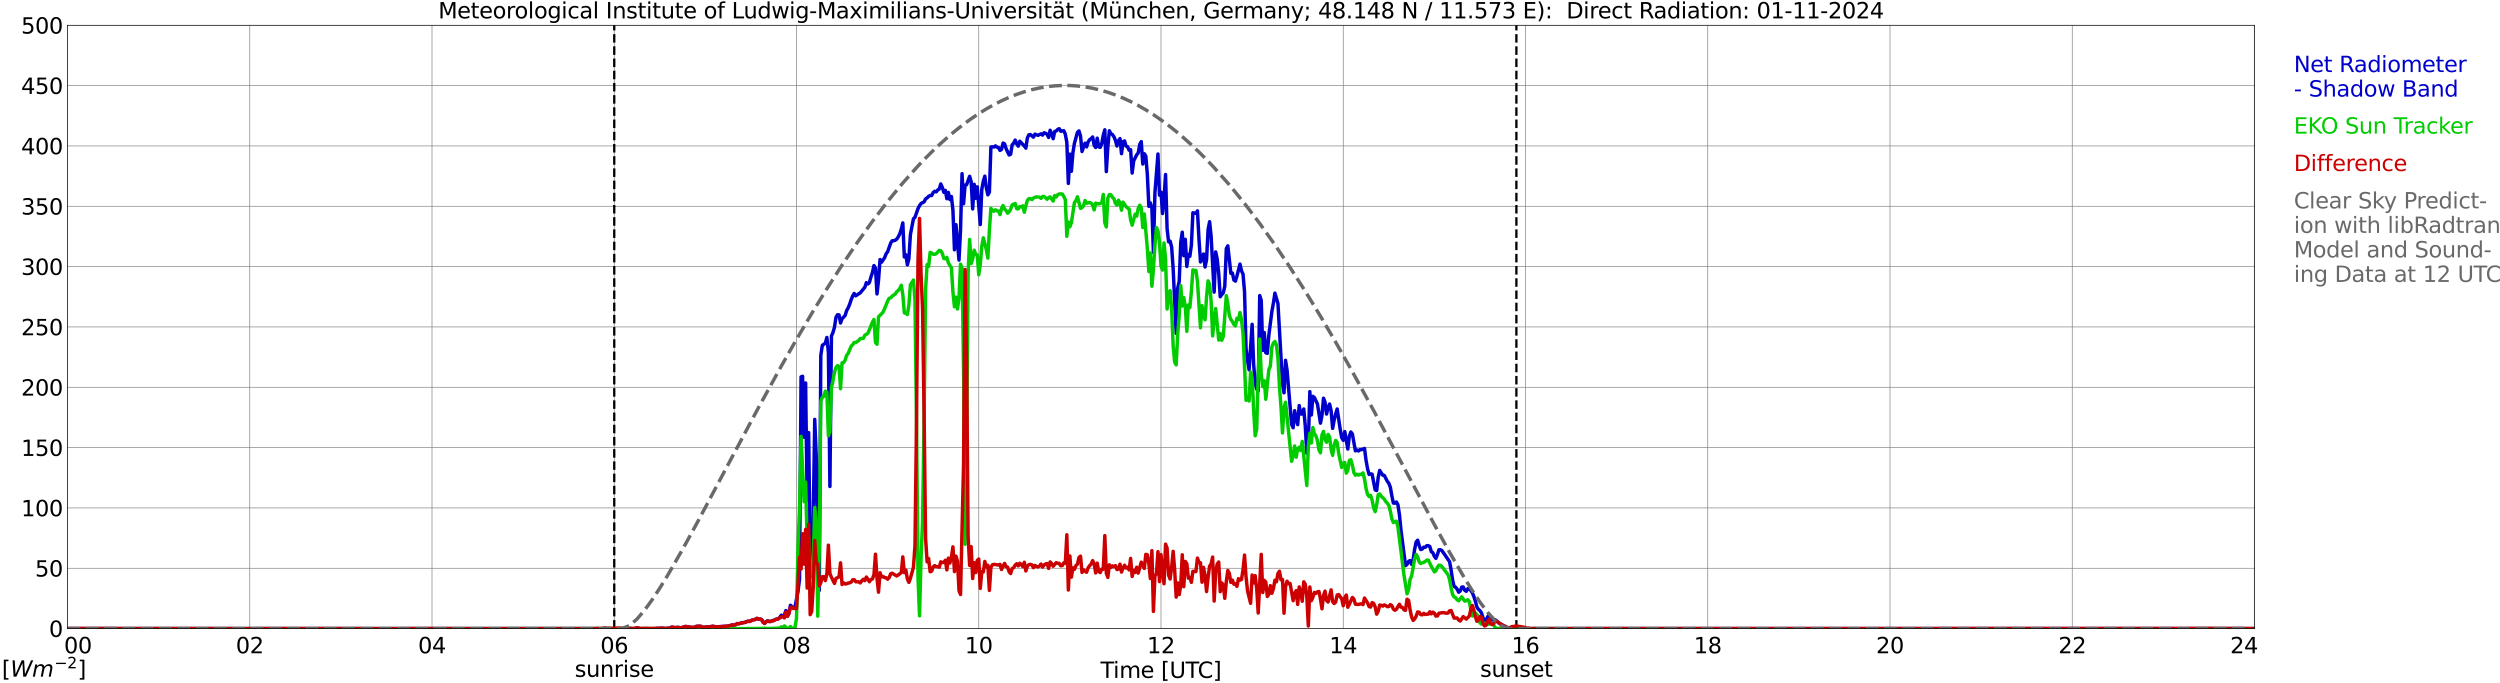 <?xml version="1.0" encoding="utf-8" standalone="no"?>
<!DOCTYPE svg PUBLIC "-//W3C//DTD SVG 1.1//EN"
  "http://www.w3.org/Graphics/SVG/1.1/DTD/svg11.dtd">
<svg xmlns:xlink="http://www.w3.org/1999/xlink" width="1085.4pt" height="296.64pt" viewBox="0 0 1085.4 296.64" xmlns="http://www.w3.org/2000/svg" version="1.1">
 <defs>
  <style type="text/css">*{stroke-linejoin: round; stroke-linecap: butt}</style>
 </defs>
 <g id="figure_1">
  <g id="patch_1">
   <path d="M 0 296.64 
L 1085.4 296.64 
L 1085.4 0 
L 0 0 
z
" style="fill: #ffffff"/>
  </g>
  <g id="axes_1">
   <g id="patch_2">
    <path d="M 29.306 272.909 
L 978.814 272.909 
L 978.814 10.976 
L 29.306 10.976 
z
" style="fill: #ffffff"/>
   </g>
   <g id="patch_3">
    <path d="M 978.814 272.909 
L 978.814 272.909 
L 978.814 10.976 
L 978.814 10.976 
z
" clip-path="url(#pf564a68502)" style="fill: #d3d3d3; opacity: 0.25; stroke: #d3d3d3; stroke-linejoin: miter"/>
   </g>
   <g id="matplotlib.axis_1">
    <g id="xtick_1">
     <g id="line2d_1">
      <path d="M 29.306 272.909 
L 29.306 10.976 
" clip-path="url(#pf564a68502)" style="fill: none; stroke: #808080; stroke-width: 0.3; stroke-linecap: square"/>
     </g>
     <g id="line2d_2"/>
     <g id="text_1">
      <!--    00 -->
      <g transform="translate(18.733 283.627) scale(0.095 -0.095)">
       <defs>
        <path id="DejaVuSans-20" transform="scale(0.016)"/>
        <path id="DejaVuSans-30" d="M 2034 4250 
Q 1547 4250 1301 3770 
Q 1056 3291 1056 2328 
Q 1056 1369 1301 889 
Q 1547 409 2034 409 
Q 2525 409 2770 889 
Q 3016 1369 3016 2328 
Q 3016 3291 2770 3770 
Q 2525 4250 2034 4250 
z
M 2034 4750 
Q 2819 4750 3233 4129 
Q 3647 3509 3647 2328 
Q 3647 1150 3233 529 
Q 2819 -91 2034 -91 
Q 1250 -91 836 529 
Q 422 1150 422 2328 
Q 422 3509 836 4129 
Q 1250 4750 2034 4750 
z
" transform="scale(0.016)"/>
       </defs>
       <use xlink:href="#DejaVuSans-20"/>
       <use xlink:href="#DejaVuSans-20" transform="translate(31.787 0)"/>
       <use xlink:href="#DejaVuSans-20" transform="translate(63.574 0)"/>
       <use xlink:href="#DejaVuSans-30" transform="translate(95.361 0)"/>
       <use xlink:href="#DejaVuSans-30" transform="translate(158.984 0)"/>
      </g>
     </g>
    </g>
    <g id="xtick_2">
     <g id="line2d_3">
      <path d="M 108.431 272.909 
L 108.431 10.976 
" clip-path="url(#pf564a68502)" style="fill: none; stroke: #808080; stroke-width: 0.3; stroke-linecap: square"/>
     </g>
     <g id="line2d_4"/>
     <g id="text_2">
      <!-- 02 -->
      <g transform="translate(102.387 283.627) scale(0.095 -0.095)">
       <defs>
        <path id="DejaVuSans-32" d="M 1228 531 
L 3431 531 
L 3431 0 
L 469 0 
L 469 531 
Q 828 903 1448 1529 
Q 2069 2156 2228 2338 
Q 2531 2678 2651 2914 
Q 2772 3150 2772 3378 
Q 2772 3750 2511 3984 
Q 2250 4219 1831 4219 
Q 1534 4219 1204 4116 
Q 875 4013 500 3803 
L 500 4441 
Q 881 4594 1212 4672 
Q 1544 4750 1819 4750 
Q 2544 4750 2975 4387 
Q 3406 4025 3406 3419 
Q 3406 3131 3298 2873 
Q 3191 2616 2906 2266 
Q 2828 2175 2409 1742 
Q 1991 1309 1228 531 
z
" transform="scale(0.016)"/>
       </defs>
       <use xlink:href="#DejaVuSans-30"/>
       <use xlink:href="#DejaVuSans-32" transform="translate(63.623 0)"/>
      </g>
     </g>
    </g>
    <g id="xtick_3">
     <g id="line2d_5">
      <path d="M 187.557 272.909 
L 187.557 10.976 
" clip-path="url(#pf564a68502)" style="fill: none; stroke: #808080; stroke-width: 0.3; stroke-linecap: square"/>
     </g>
     <g id="line2d_6"/>
     <g id="text_3">
      <!-- 04 -->
      <g transform="translate(181.513 283.627) scale(0.095 -0.095)">
       <defs>
        <path id="DejaVuSans-34" d="M 2419 4116 
L 825 1625 
L 2419 1625 
L 2419 4116 
z
M 2253 4666 
L 3047 4666 
L 3047 1625 
L 3713 1625 
L 3713 1100 
L 3047 1100 
L 3047 0 
L 2419 0 
L 2419 1100 
L 313 1100 
L 313 1709 
L 2253 4666 
z
" transform="scale(0.016)"/>
       </defs>
       <use xlink:href="#DejaVuSans-30"/>
       <use xlink:href="#DejaVuSans-34" transform="translate(63.623 0)"/>
      </g>
     </g>
    </g>
    <g id="xtick_4">
     <g id="line2d_7">
      <path d="M 266.683 272.909 
L 266.683 10.976 
" clip-path="url(#pf564a68502)" style="fill: none; stroke: #808080; stroke-width: 0.3; stroke-linecap: square"/>
     </g>
     <g id="line2d_8"/>
     <g id="text_4">
      <!-- 06 -->
      <g transform="translate(260.638 283.627) scale(0.095 -0.095)">
       <defs>
        <path id="DejaVuSans-36" d="M 2113 2584 
Q 1688 2584 1439 2293 
Q 1191 2003 1191 1497 
Q 1191 994 1439 701 
Q 1688 409 2113 409 
Q 2538 409 2786 701 
Q 3034 994 3034 1497 
Q 3034 2003 2786 2293 
Q 2538 2584 2113 2584 
z
M 3366 4563 
L 3366 3988 
Q 3128 4100 2886 4159 
Q 2644 4219 2406 4219 
Q 1781 4219 1451 3797 
Q 1122 3375 1075 2522 
Q 1259 2794 1537 2939 
Q 1816 3084 2150 3084 
Q 2853 3084 3261 2657 
Q 3669 2231 3669 1497 
Q 3669 778 3244 343 
Q 2819 -91 2113 -91 
Q 1303 -91 875 529 
Q 447 1150 447 2328 
Q 447 3434 972 4092 
Q 1497 4750 2381 4750 
Q 2619 4750 2861 4703 
Q 3103 4656 3366 4563 
z
" transform="scale(0.016)"/>
       </defs>
       <use xlink:href="#DejaVuSans-30"/>
       <use xlink:href="#DejaVuSans-36" transform="translate(63.623 0)"/>
      </g>
     </g>
    </g>
    <g id="xtick_5">
     <g id="line2d_9">
      <path d="M 345.808 272.909 
L 345.808 10.976 
" clip-path="url(#pf564a68502)" style="fill: none; stroke: #808080; stroke-width: 0.3; stroke-linecap: square"/>
     </g>
     <g id="line2d_10"/>
     <g id="text_5">
      <!-- 08 -->
      <g transform="translate(339.764 283.627) scale(0.095 -0.095)">
       <defs>
        <path id="DejaVuSans-38" d="M 2034 2216 
Q 1584 2216 1326 1975 
Q 1069 1734 1069 1313 
Q 1069 891 1326 650 
Q 1584 409 2034 409 
Q 2484 409 2743 651 
Q 3003 894 3003 1313 
Q 3003 1734 2745 1975 
Q 2488 2216 2034 2216 
z
M 1403 2484 
Q 997 2584 770 2862 
Q 544 3141 544 3541 
Q 544 4100 942 4425 
Q 1341 4750 2034 4750 
Q 2731 4750 3128 4425 
Q 3525 4100 3525 3541 
Q 3525 3141 3298 2862 
Q 3072 2584 2669 2484 
Q 3125 2378 3379 2068 
Q 3634 1759 3634 1313 
Q 3634 634 3220 271 
Q 2806 -91 2034 -91 
Q 1263 -91 848 271 
Q 434 634 434 1313 
Q 434 1759 690 2068 
Q 947 2378 1403 2484 
z
M 1172 3481 
Q 1172 3119 1398 2916 
Q 1625 2713 2034 2713 
Q 2441 2713 2670 2916 
Q 2900 3119 2900 3481 
Q 2900 3844 2670 4047 
Q 2441 4250 2034 4250 
Q 1625 4250 1398 4047 
Q 1172 3844 1172 3481 
z
" transform="scale(0.016)"/>
       </defs>
       <use xlink:href="#DejaVuSans-30"/>
       <use xlink:href="#DejaVuSans-38" transform="translate(63.623 0)"/>
      </g>
     </g>
    </g>
    <g id="xtick_6">
     <g id="line2d_11">
      <path d="M 424.934 272.909 
L 424.934 10.976 
" clip-path="url(#pf564a68502)" style="fill: none; stroke: #808080; stroke-width: 0.3; stroke-linecap: square"/>
     </g>
     <g id="line2d_12"/>
     <g id="text_6">
      <!-- 10 -->
      <g transform="translate(418.89 283.627) scale(0.095 -0.095)">
       <defs>
        <path id="DejaVuSans-31" d="M 794 531 
L 1825 531 
L 1825 4091 
L 703 3866 
L 703 4441 
L 1819 4666 
L 2450 4666 
L 2450 531 
L 3481 531 
L 3481 0 
L 794 0 
L 794 531 
z
" transform="scale(0.016)"/>
       </defs>
       <use xlink:href="#DejaVuSans-31"/>
       <use xlink:href="#DejaVuSans-30" transform="translate(63.623 0)"/>
      </g>
     </g>
    </g>
    <g id="xtick_7">
     <g id="line2d_13">
      <path d="M 504.06 272.909 
L 504.06 10.976 
" clip-path="url(#pf564a68502)" style="fill: none; stroke: #808080; stroke-width: 0.3; stroke-linecap: square"/>
     </g>
     <g id="line2d_14"/>
     <g id="text_7">
      <!-- 12 -->
      <g transform="translate(498.015 283.627) scale(0.095 -0.095)">
       <use xlink:href="#DejaVuSans-31"/>
       <use xlink:href="#DejaVuSans-32" transform="translate(63.623 0)"/>
      </g>
     </g>
    </g>
    <g id="xtick_8">
     <g id="line2d_15">
      <path d="M 583.185 272.909 
L 583.185 10.976 
" clip-path="url(#pf564a68502)" style="fill: none; stroke: #808080; stroke-width: 0.3; stroke-linecap: square"/>
     </g>
     <g id="line2d_16"/>
     <g id="text_8">
      <!-- 14 -->
      <g transform="translate(577.141 283.627) scale(0.095 -0.095)">
       <use xlink:href="#DejaVuSans-31"/>
       <use xlink:href="#DejaVuSans-34" transform="translate(63.623 0)"/>
      </g>
     </g>
    </g>
    <g id="xtick_9">
     <g id="line2d_17">
      <path d="M 662.311 272.909 
L 662.311 10.976 
" clip-path="url(#pf564a68502)" style="fill: none; stroke: #808080; stroke-width: 0.3; stroke-linecap: square"/>
     </g>
     <g id="line2d_18"/>
     <g id="text_9">
      <!-- 16 -->
      <g transform="translate(656.267 283.627) scale(0.095 -0.095)">
       <use xlink:href="#DejaVuSans-31"/>
       <use xlink:href="#DejaVuSans-36" transform="translate(63.623 0)"/>
      </g>
     </g>
    </g>
    <g id="xtick_10">
     <g id="line2d_19">
      <path d="M 741.437 272.909 
L 741.437 10.976 
" clip-path="url(#pf564a68502)" style="fill: none; stroke: #808080; stroke-width: 0.3; stroke-linecap: square"/>
     </g>
     <g id="line2d_20"/>
     <g id="text_10">
      <!-- 18 -->
      <g transform="translate(735.392 283.627) scale(0.095 -0.095)">
       <use xlink:href="#DejaVuSans-31"/>
       <use xlink:href="#DejaVuSans-38" transform="translate(63.623 0)"/>
      </g>
     </g>
    </g>
    <g id="xtick_11">
     <g id="line2d_21">
      <path d="M 820.562 272.909 
L 820.562 10.976 
" clip-path="url(#pf564a68502)" style="fill: none; stroke: #808080; stroke-width: 0.3; stroke-linecap: square"/>
     </g>
     <g id="line2d_22"/>
     <g id="text_11">
      <!-- 20 -->
      <g transform="translate(814.518 283.627) scale(0.095 -0.095)">
       <use xlink:href="#DejaVuSans-32"/>
       <use xlink:href="#DejaVuSans-30" transform="translate(63.623 0)"/>
      </g>
     </g>
    </g>
    <g id="xtick_12">
     <g id="line2d_23">
      <path d="M 899.688 272.909 
L 899.688 10.976 
" clip-path="url(#pf564a68502)" style="fill: none; stroke: #808080; stroke-width: 0.3; stroke-linecap: square"/>
     </g>
     <g id="line2d_24"/>
     <g id="text_12">
      <!-- 22 -->
      <g transform="translate(893.644 283.627) scale(0.095 -0.095)">
       <use xlink:href="#DejaVuSans-32"/>
       <use xlink:href="#DejaVuSans-32" transform="translate(63.623 0)"/>
      </g>
     </g>
    </g>
    <g id="xtick_13">
     <g id="line2d_25">
      <path d="M 978.814 272.909 
L 978.814 10.976 
" clip-path="url(#pf564a68502)" style="fill: none; stroke: #808080; stroke-width: 0.3; stroke-linecap: square"/>
     </g>
     <g id="line2d_26"/>
     <g id="text_13">
      <!-- 24    -->
      <g transform="translate(968.241 283.627) scale(0.095 -0.095)">
       <use xlink:href="#DejaVuSans-32"/>
       <use xlink:href="#DejaVuSans-34" transform="translate(63.623 0)"/>
       <use xlink:href="#DejaVuSans-20" transform="translate(127.246 0)"/>
       <use xlink:href="#DejaVuSans-20" transform="translate(159.033 0)"/>
       <use xlink:href="#DejaVuSans-20" transform="translate(190.82 0)"/>
      </g>
     </g>
    </g>
    <g id="text_14">
     <!-- Time [UTC] -->
     <g transform="translate(477.806 294.322) scale(0.095 -0.095)">
      <defs>
       <path id="DejaVuSans-54" d="M -19 4666 
L 3928 4666 
L 3928 4134 
L 2272 4134 
L 2272 0 
L 1638 0 
L 1638 4134 
L -19 4134 
L -19 4666 
z
" transform="scale(0.016)"/>
       <path id="DejaVuSans-69" d="M 603 3500 
L 1178 3500 
L 1178 0 
L 603 0 
L 603 3500 
z
M 603 4863 
L 1178 4863 
L 1178 4134 
L 603 4134 
L 603 4863 
z
" transform="scale(0.016)"/>
       <path id="DejaVuSans-6d" d="M 3328 2828 
Q 3544 3216 3844 3400 
Q 4144 3584 4550 3584 
Q 5097 3584 5394 3201 
Q 5691 2819 5691 2113 
L 5691 0 
L 5113 0 
L 5113 2094 
Q 5113 2597 4934 2840 
Q 4756 3084 4391 3084 
Q 3944 3084 3684 2787 
Q 3425 2491 3425 1978 
L 3425 0 
L 2847 0 
L 2847 2094 
Q 2847 2600 2669 2842 
Q 2491 3084 2119 3084 
Q 1678 3084 1418 2786 
Q 1159 2488 1159 1978 
L 1159 0 
L 581 0 
L 581 3500 
L 1159 3500 
L 1159 2956 
Q 1356 3278 1631 3431 
Q 1906 3584 2284 3584 
Q 2666 3584 2933 3390 
Q 3200 3197 3328 2828 
z
" transform="scale(0.016)"/>
       <path id="DejaVuSans-65" d="M 3597 1894 
L 3597 1613 
L 953 1613 
Q 991 1019 1311 708 
Q 1631 397 2203 397 
Q 2534 397 2845 478 
Q 3156 559 3463 722 
L 3463 178 
Q 3153 47 2828 -22 
Q 2503 -91 2169 -91 
Q 1331 -91 842 396 
Q 353 884 353 1716 
Q 353 2575 817 3079 
Q 1281 3584 2069 3584 
Q 2775 3584 3186 3129 
Q 3597 2675 3597 1894 
z
M 3022 2063 
Q 3016 2534 2758 2815 
Q 2500 3097 2075 3097 
Q 1594 3097 1305 2825 
Q 1016 2553 972 2059 
L 3022 2063 
z
" transform="scale(0.016)"/>
       <path id="DejaVuSans-5b" d="M 550 4863 
L 1875 4863 
L 1875 4416 
L 1125 4416 
L 1125 -397 
L 1875 -397 
L 1875 -844 
L 550 -844 
L 550 4863 
z
" transform="scale(0.016)"/>
       <path id="DejaVuSans-55" d="M 556 4666 
L 1191 4666 
L 1191 1831 
Q 1191 1081 1462 751 
Q 1734 422 2344 422 
Q 2950 422 3222 751 
Q 3494 1081 3494 1831 
L 3494 4666 
L 4128 4666 
L 4128 1753 
Q 4128 841 3676 375 
Q 3225 -91 2344 -91 
Q 1459 -91 1007 375 
Q 556 841 556 1753 
L 556 4666 
z
" transform="scale(0.016)"/>
       <path id="DejaVuSans-43" d="M 4122 4306 
L 4122 3641 
Q 3803 3938 3442 4084 
Q 3081 4231 2675 4231 
Q 1875 4231 1450 3742 
Q 1025 3253 1025 2328 
Q 1025 1406 1450 917 
Q 1875 428 2675 428 
Q 3081 428 3442 575 
Q 3803 722 4122 1019 
L 4122 359 
Q 3791 134 3420 21 
Q 3050 -91 2638 -91 
Q 1578 -91 968 557 
Q 359 1206 359 2328 
Q 359 3453 968 4101 
Q 1578 4750 2638 4750 
Q 3056 4750 3426 4639 
Q 3797 4528 4122 4306 
z
" transform="scale(0.016)"/>
       <path id="DejaVuSans-5d" d="M 1947 4863 
L 1947 -844 
L 622 -844 
L 622 -397 
L 1369 -397 
L 1369 4416 
L 622 4416 
L 622 4863 
L 1947 4863 
z
" transform="scale(0.016)"/>
      </defs>
      <use xlink:href="#DejaVuSans-54"/>
      <use xlink:href="#DejaVuSans-69" transform="translate(57.959 0)"/>
      <use xlink:href="#DejaVuSans-6d" transform="translate(85.742 0)"/>
      <use xlink:href="#DejaVuSans-65" transform="translate(183.154 0)"/>
      <use xlink:href="#DejaVuSans-20" transform="translate(244.678 0)"/>
      <use xlink:href="#DejaVuSans-5b" transform="translate(276.465 0)"/>
      <use xlink:href="#DejaVuSans-55" transform="translate(315.479 0)"/>
      <use xlink:href="#DejaVuSans-54" transform="translate(388.672 0)"/>
      <use xlink:href="#DejaVuSans-43" transform="translate(443.881 0)"/>
      <use xlink:href="#DejaVuSans-5d" transform="translate(513.705 0)"/>
     </g>
    </g>
   </g>
   <g id="matplotlib.axis_2">
    <g id="ytick_1">
     <g id="line2d_27">
      <path d="M 29.306 272.909 
L 978.814 272.909 
" clip-path="url(#pf564a68502)" style="fill: none; stroke: #808080; stroke-width: 0.3; stroke-linecap: square"/>
     </g>
     <g id="line2d_28"/>
     <g id="text_15">
      <!-- 0 -->
      <g transform="translate(21.261 276.518) scale(0.095 -0.095)">
       <use xlink:href="#DejaVuSans-30"/>
      </g>
     </g>
    </g>
    <g id="ytick_2">
     <g id="line2d_29">
      <path d="M 29.306 246.715 
L 978.814 246.715 
" clip-path="url(#pf564a68502)" style="fill: none; stroke: #808080; stroke-width: 0.3; stroke-linecap: square"/>
     </g>
     <g id="line2d_30"/>
     <g id="text_16">
      <!-- 50 -->
      <g transform="translate(15.217 250.325) scale(0.095 -0.095)">
       <defs>
        <path id="DejaVuSans-35" d="M 691 4666 
L 3169 4666 
L 3169 4134 
L 1269 4134 
L 1269 2991 
Q 1406 3038 1543 3061 
Q 1681 3084 1819 3084 
Q 2600 3084 3056 2656 
Q 3513 2228 3513 1497 
Q 3513 744 3044 326 
Q 2575 -91 1722 -91 
Q 1428 -91 1123 -41 
Q 819 9 494 109 
L 494 744 
Q 775 591 1075 516 
Q 1375 441 1709 441 
Q 2250 441 2565 725 
Q 2881 1009 2881 1497 
Q 2881 1984 2565 2268 
Q 2250 2553 1709 2553 
Q 1456 2553 1204 2497 
Q 953 2441 691 2322 
L 691 4666 
z
" transform="scale(0.016)"/>
       </defs>
       <use xlink:href="#DejaVuSans-35"/>
       <use xlink:href="#DejaVuSans-30" transform="translate(63.623 0)"/>
      </g>
     </g>
    </g>
    <g id="ytick_3">
     <g id="line2d_31">
      <path d="M 29.306 220.522 
L 978.814 220.522 
" clip-path="url(#pf564a68502)" style="fill: none; stroke: #808080; stroke-width: 0.3; stroke-linecap: square"/>
     </g>
     <g id="line2d_32"/>
     <g id="text_17">
      <!-- 100 -->
      <g transform="translate(9.173 224.131) scale(0.095 -0.095)">
       <use xlink:href="#DejaVuSans-31"/>
       <use xlink:href="#DejaVuSans-30" transform="translate(63.623 0)"/>
       <use xlink:href="#DejaVuSans-30" transform="translate(127.246 0)"/>
      </g>
     </g>
    </g>
    <g id="ytick_4">
     <g id="line2d_33">
      <path d="M 29.306 194.329 
L 978.814 194.329 
" clip-path="url(#pf564a68502)" style="fill: none; stroke: #808080; stroke-width: 0.3; stroke-linecap: square"/>
     </g>
     <g id="line2d_34"/>
     <g id="text_18">
      <!-- 150 -->
      <g transform="translate(9.173 197.938) scale(0.095 -0.095)">
       <use xlink:href="#DejaVuSans-31"/>
       <use xlink:href="#DejaVuSans-35" transform="translate(63.623 0)"/>
       <use xlink:href="#DejaVuSans-30" transform="translate(127.246 0)"/>
      </g>
     </g>
    </g>
    <g id="ytick_5">
     <g id="line2d_35">
      <path d="M 29.306 168.136 
L 978.814 168.136 
" clip-path="url(#pf564a68502)" style="fill: none; stroke: #808080; stroke-width: 0.3; stroke-linecap: square"/>
     </g>
     <g id="line2d_36"/>
     <g id="text_19">
      <!-- 200 -->
      <g transform="translate(9.173 171.745) scale(0.095 -0.095)">
       <use xlink:href="#DejaVuSans-32"/>
       <use xlink:href="#DejaVuSans-30" transform="translate(63.623 0)"/>
       <use xlink:href="#DejaVuSans-30" transform="translate(127.246 0)"/>
      </g>
     </g>
    </g>
    <g id="ytick_6">
     <g id="line2d_37">
      <path d="M 29.306 141.942 
L 978.814 141.942 
" clip-path="url(#pf564a68502)" style="fill: none; stroke: #808080; stroke-width: 0.3; stroke-linecap: square"/>
     </g>
     <g id="line2d_38"/>
     <g id="text_20">
      <!-- 250 -->
      <g transform="translate(9.173 145.551) scale(0.095 -0.095)">
       <use xlink:href="#DejaVuSans-32"/>
       <use xlink:href="#DejaVuSans-35" transform="translate(63.623 0)"/>
       <use xlink:href="#DejaVuSans-30" transform="translate(127.246 0)"/>
      </g>
     </g>
    </g>
    <g id="ytick_7">
     <g id="line2d_39">
      <path d="M 29.306 115.749 
L 978.814 115.749 
" clip-path="url(#pf564a68502)" style="fill: none; stroke: #808080; stroke-width: 0.3; stroke-linecap: square"/>
     </g>
     <g id="line2d_40"/>
     <g id="text_21">
      <!-- 300 -->
      <g transform="translate(9.173 119.358) scale(0.095 -0.095)">
       <defs>
        <path id="DejaVuSans-33" d="M 2597 2516 
Q 3050 2419 3304 2112 
Q 3559 1806 3559 1356 
Q 3559 666 3084 287 
Q 2609 -91 1734 -91 
Q 1441 -91 1130 -33 
Q 819 25 488 141 
L 488 750 
Q 750 597 1062 519 
Q 1375 441 1716 441 
Q 2309 441 2620 675 
Q 2931 909 2931 1356 
Q 2931 1769 2642 2001 
Q 2353 2234 1838 2234 
L 1294 2234 
L 1294 2753 
L 1863 2753 
Q 2328 2753 2575 2939 
Q 2822 3125 2822 3475 
Q 2822 3834 2567 4026 
Q 2313 4219 1838 4219 
Q 1578 4219 1281 4162 
Q 984 4106 628 3988 
L 628 4550 
Q 988 4650 1302 4700 
Q 1616 4750 1894 4750 
Q 2613 4750 3031 4423 
Q 3450 4097 3450 3541 
Q 3450 3153 3228 2886 
Q 3006 2619 2597 2516 
z
" transform="scale(0.016)"/>
       </defs>
       <use xlink:href="#DejaVuSans-33"/>
       <use xlink:href="#DejaVuSans-30" transform="translate(63.623 0)"/>
       <use xlink:href="#DejaVuSans-30" transform="translate(127.246 0)"/>
      </g>
     </g>
    </g>
    <g id="ytick_8">
     <g id="line2d_41">
      <path d="M 29.306 89.556 
L 978.814 89.556 
" clip-path="url(#pf564a68502)" style="fill: none; stroke: #808080; stroke-width: 0.3; stroke-linecap: square"/>
     </g>
     <g id="line2d_42"/>
     <g id="text_22">
      <!-- 350 -->
      <g transform="translate(9.173 93.165) scale(0.095 -0.095)">
       <use xlink:href="#DejaVuSans-33"/>
       <use xlink:href="#DejaVuSans-35" transform="translate(63.623 0)"/>
       <use xlink:href="#DejaVuSans-30" transform="translate(127.246 0)"/>
      </g>
     </g>
    </g>
    <g id="ytick_9">
     <g id="line2d_43">
      <path d="M 29.306 63.362 
L 978.814 63.362 
" clip-path="url(#pf564a68502)" style="fill: none; stroke: #808080; stroke-width: 0.3; stroke-linecap: square"/>
     </g>
     <g id="line2d_44"/>
     <g id="text_23">
      <!-- 400 -->
      <g transform="translate(9.173 66.972) scale(0.095 -0.095)">
       <use xlink:href="#DejaVuSans-34"/>
       <use xlink:href="#DejaVuSans-30" transform="translate(63.623 0)"/>
       <use xlink:href="#DejaVuSans-30" transform="translate(127.246 0)"/>
      </g>
     </g>
    </g>
    <g id="ytick_10">
     <g id="line2d_45">
      <path d="M 29.306 37.169 
L 978.814 37.169 
" clip-path="url(#pf564a68502)" style="fill: none; stroke: #808080; stroke-width: 0.3; stroke-linecap: square"/>
     </g>
     <g id="line2d_46"/>
     <g id="text_24">
      <!-- 450 -->
      <g transform="translate(9.173 40.778) scale(0.095 -0.095)">
       <use xlink:href="#DejaVuSans-34"/>
       <use xlink:href="#DejaVuSans-35" transform="translate(63.623 0)"/>
       <use xlink:href="#DejaVuSans-30" transform="translate(127.246 0)"/>
      </g>
     </g>
    </g>
    <g id="ytick_11">
     <g id="line2d_47">
      <path d="M 29.306 10.976 
L 978.814 10.976 
" clip-path="url(#pf564a68502)" style="fill: none; stroke: #808080; stroke-width: 0.3; stroke-linecap: square"/>
     </g>
     <g id="line2d_48"/>
     <g id="text_25">
      <!-- 500 -->
      <g transform="translate(9.173 14.585) scale(0.095 -0.095)">
       <use xlink:href="#DejaVuSans-35"/>
       <use xlink:href="#DejaVuSans-30" transform="translate(63.623 0)"/>
       <use xlink:href="#DejaVuSans-30" transform="translate(127.246 0)"/>
      </g>
     </g>
    </g>
   </g>
   <g id="line2d_49">
    <path d="M 266.683 272.909 
L 266.683 10.976 
" clip-path="url(#pf564a68502)" style="fill: none; stroke-dasharray: 3.7,1.6; stroke-dashoffset: 0; stroke: #000000"/>
   </g>
   <g id="line2d_50">
    <path d="M 658.355 272.909 
L 658.355 10.976 
" clip-path="url(#pf564a68502)" style="fill: none; stroke-dasharray: 3.7,1.6; stroke-dashoffset: 0; stroke: #000000"/>
   </g>
   <g id="line2d_51">
    <path d="M 29.306 272.909 
L 258.77 272.909 
L 259.43 273.061 
L 260.089 272.898 
L 261.408 273.014 
L 262.726 272.715 
L 264.705 273.097 
L 266.683 273.014 
L 267.342 272.851 
L 268.002 273.139 
L 269.32 273.134 
L 271.958 272.731 
L 272.617 272.909 
L 273.277 272.825 
L 275.255 273.029 
L 276.573 272.579 
L 277.233 272.699 
L 277.892 272.987 
L 278.552 273.024 
L 279.211 272.945 
L 279.87 273.066 
L 280.53 273.003 
L 281.189 273.061 
L 281.849 272.94 
L 284.486 272.977 
L 285.145 272.809 
L 286.464 272.815 
L 287.124 272.694 
L 289.102 272.904 
L 289.761 272.715 
L 290.42 272.893 
L 291.08 272.49 
L 291.739 272.285 
L 293.058 272.484 
L 294.377 272.374 
L 295.696 272.594 
L 297.674 271.976 
L 300.311 272.416 
L 301.63 272.354 
L 302.289 271.945 
L 303.608 271.898 
L 304.267 271.919 
L 305.586 272.5 
L 306.246 272.228 
L 307.564 272.196 
L 309.543 271.898 
L 310.861 272.17 
L 316.136 271.835 
L 317.455 271.452 
L 318.114 271.316 
L 318.774 271.379 
L 319.433 271.17 
L 320.093 270.724 
L 320.752 270.798 
L 322.071 270.436 
L 323.39 270.211 
L 324.708 269.713 
L 325.368 269.813 
L 326.686 269.174 
L 328.005 268.906 
L 328.665 268.472 
L 329.324 268.765 
L 329.983 268.765 
L 330.643 268.959 
L 331.302 270.122 
L 331.961 270.536 
L 332.621 269.87 
L 333.28 269.54 
L 333.94 269.808 
L 334.599 269.776 
L 335.258 269.488 
L 335.918 269.378 
L 336.577 268.964 
L 337.896 268.634 
L 338.555 268.037 
L 339.215 267.089 
L 339.874 267.623 
L 340.533 267.11 
L 341.193 265.082 
L 341.852 267.539 
L 342.512 266.292 
L 343.171 262.803 
L 344.49 264.014 
L 345.149 263.526 
L 346.468 256.638 
L 347.127 251.446 
L 347.787 163.625 
L 348.446 163.374 
L 349.105 189.818 
L 349.765 166.276 
L 350.424 217.243 
L 351.083 187.822 
L 351.743 240.916 
L 352.402 243.048 
L 353.062 226.096 
L 353.721 182.081 
L 354.38 198.059 
L 355.04 239.565 
L 355.699 256.349 
L 356.359 154.3 
L 357.018 149.952 
L 358.337 148.967 
L 358.996 146.51 
L 359.655 152.996 
L 360.315 211.203 
L 360.974 145.887 
L 361.634 144.394 
L 362.293 142.099 
L 362.952 137.746 
L 363.612 136.656 
L 364.271 136.704 
L 364.93 140.234 
L 365.59 138.369 
L 366.909 137.002 
L 367.568 134.839 
L 368.227 133.686 
L 368.887 132.104 
L 369.546 130.119 
L 370.206 128.495 
L 370.865 127.421 
L 371.524 128.432 
L 373.502 127.117 
L 374.821 125.514 
L 375.481 124.707 
L 376.14 122.716 
L 376.799 123.272 
L 377.459 122.68 
L 378.118 120.291 
L 378.777 118.326 
L 379.437 115.304 
L 380.096 116.425 
L 380.756 127.609 
L 381.415 121.711 
L 382.074 112.695 
L 382.734 113.826 
L 384.053 111.888 
L 384.712 110.206 
L 385.371 109.295 
L 386.69 105.57 
L 387.349 104.538 
L 388.009 104.496 
L 388.668 104.318 
L 389.328 103.81 
L 389.987 102.857 
L 390.646 101.5 
L 391.306 99.514 
L 391.965 96.78 
L 392.624 111.553 
L 393.284 110.599 
L 393.943 114.974 
L 394.603 112.344 
L 395.262 101.84 
L 396.581 94.957 
L 397.24 94.37 
L 398.559 90.577 
L 399.218 89.283 
L 399.878 88.351 
L 401.196 87.644 
L 401.856 86.365 
L 402.515 85.92 
L 403.175 85.228 
L 403.834 84.888 
L 404.493 84.904 
L 405.153 83.589 
L 405.812 83.065 
L 406.471 83.29 
L 407.131 82.478 
L 407.79 82.075 
L 408.45 79.864 
L 409.109 81.341 
L 409.768 83.51 
L 410.428 82.662 
L 411.087 86.271 
L 411.746 83.552 
L 412.406 86.659 
L 413.065 85.323 
L 413.725 91.321 
L 414.384 108.441 
L 415.043 97.534 
L 416.362 112.915 
L 417.022 99.865 
L 417.681 75.406 
L 418.34 88.455 
L 419 80.372 
L 419.659 80.21 
L 420.978 76.543 
L 421.637 78.869 
L 422.297 90.703 
L 422.956 80.011 
L 423.615 86.088 
L 424.275 81.106 
L 425.593 97.476 
L 426.253 82.258 
L 426.912 78.675 
L 427.572 76.485 
L 428.231 81.614 
L 428.89 84.589 
L 429.55 83.458 
L 430.209 63.823 
L 430.869 63.719 
L 431.528 63.844 
L 432.187 63.336 
L 432.847 63.881 
L 433.506 64.064 
L 434.165 65.301 
L 434.825 64.871 
L 435.484 62.116 
L 436.144 62.498 
L 436.803 64.546 
L 438.122 67.281 
L 438.781 66.961 
L 439.44 62.849 
L 440.1 62.163 
L 440.759 60.822 
L 441.419 62.466 
L 442.078 63.462 
L 442.737 61.314 
L 444.716 63.362 
L 445.375 64.311 
L 446.034 59.931 
L 446.694 58.517 
L 447.353 58.412 
L 448.672 59.564 
L 449.331 58.249 
L 450.65 58.758 
L 451.969 58.108 
L 452.628 58.653 
L 453.287 57.642 
L 453.947 57.862 
L 454.606 58.27 
L 455.266 59.669 
L 455.925 56.547 
L 456.584 58.129 
L 457.244 60.219 
L 457.903 57.076 
L 458.563 56.893 
L 459.222 56.18 
L 459.881 55.881 
L 460.541 56.971 
L 461.859 56.751 
L 462.519 58.276 
L 463.178 61.838 
L 463.838 79.628 
L 464.497 66.925 
L 465.156 74.363 
L 465.816 66.28 
L 466.475 62.205 
L 467.794 57.464 
L 468.453 56.835 
L 469.113 58.998 
L 469.772 65.767 
L 470.431 63.781 
L 471.091 62.163 
L 471.75 63.766 
L 472.409 61.675 
L 473.069 60.622 
L 473.728 60.214 
L 474.388 59.47 
L 475.047 63.074 
L 475.706 64.028 
L 476.366 59.994 
L 477.025 63.745 
L 477.685 63.97 
L 478.344 62.309 
L 479.003 58.663 
L 479.663 56.353 
L 480.322 74.505 
L 480.981 63.724 
L 481.641 56.772 
L 482.3 58.029 
L 482.96 58.417 
L 483.619 59.349 
L 484.278 60.968 
L 484.938 63.399 
L 485.597 61.089 
L 486.256 60.161 
L 486.916 66.72 
L 487.575 61.513 
L 488.235 61.188 
L 488.894 63.441 
L 489.553 63.703 
L 490.213 65.201 
L 490.872 64.981 
L 491.532 75.128 
L 492.191 69.879 
L 493.51 67.207 
L 494.169 66.395 
L 494.828 62.702 
L 495.488 61.492 
L 496.147 71.215 
L 496.807 66.757 
L 497.466 67.773 
L 498.125 75.736 
L 498.785 89.592 
L 499.444 88.11 
L 500.103 90.441 
L 500.763 109.63 
L 501.422 83.694 
L 502.741 66.862 
L 503.4 84.726 
L 504.06 83.39 
L 504.719 92.688 
L 505.379 86.02 
L 506.038 75.767 
L 506.697 99.19 
L 507.357 104.983 
L 508.016 104.701 
L 508.675 107.236 
L 509.335 116.697 
L 510.654 144.719 
L 511.313 125.089 
L 511.972 122.187 
L 512.632 105.13 
L 513.291 100.814 
L 513.95 111.024 
L 514.61 103.915 
L 515.269 115.686 
L 515.929 110.495 
L 516.588 111.265 
L 517.247 106.44 
L 517.907 92.364 
L 519.226 92.667 
L 519.885 91.546 
L 520.544 103.742 
L 521.204 113.732 
L 521.863 112.559 
L 522.522 110.29 
L 523.182 115.922 
L 523.841 112.721 
L 524.501 99.692 
L 525.16 96.266 
L 525.819 102.673 
L 527.138 126.823 
L 527.797 109.358 
L 528.457 112.517 
L 529.116 118.714 
L 529.776 128.825 
L 530.435 127.892 
L 531.094 127.164 
L 531.754 124.267 
L 532.413 107.922 
L 533.073 106.744 
L 534.391 118.683 
L 535.051 118.536 
L 535.71 121.595 
L 536.369 122.041 
L 537.029 119.83 
L 538.348 114.665 
L 539.007 117.562 
L 539.666 119.002 
L 540.326 126.598 
L 540.985 151.414 
L 541.644 156.563 
L 542.304 160.555 
L 543.623 140.8 
L 544.282 158.161 
L 544.941 166.187 
L 545.601 168.921 
L 546.26 169.728 
L 546.919 128.337 
L 547.579 130.428 
L 548.238 152.163 
L 548.898 144.383 
L 549.557 153.158 
L 550.216 153.404 
L 550.876 145.562 
L 552.195 135.268 
L 552.854 131.659 
L 553.513 127.264 
L 554.832 131.779 
L 556.81 166.648 
L 557.47 170.54 
L 558.129 156.438 
L 558.788 160.691 
L 560.766 184.281 
L 561.426 185.717 
L 562.085 178.304 
L 562.745 181.992 
L 563.404 184.36 
L 564.063 176.072 
L 564.723 179.723 
L 565.382 179.765 
L 566.042 177.576 
L 566.701 185.051 
L 567.36 196.765 
L 568.02 192.715 
L 568.679 170.042 
L 569.338 180.174 
L 569.998 172.065 
L 570.657 172.63 
L 571.976 175.349 
L 573.295 183.715 
L 573.954 180.232 
L 574.613 172.897 
L 575.273 174.584 
L 575.932 179.765 
L 576.592 177.073 
L 577.251 175.417 
L 577.91 178.293 
L 578.57 185.989 
L 579.229 182.448 
L 579.889 179.713 
L 580.548 177.565 
L 581.867 186.424 
L 582.526 190.033 
L 583.185 191.165 
L 583.845 187.377 
L 585.164 194.937 
L 585.823 189.41 
L 586.482 187.561 
L 587.142 188.414 
L 588.46 195.733 
L 589.12 195.35 
L 589.779 195.796 
L 590.439 195.23 
L 591.098 195.23 
L 592.417 194.706 
L 593.076 199.835 
L 593.736 203.481 
L 594.395 205.974 
L 595.054 205.733 
L 595.714 205.875 
L 597.032 212.664 
L 597.692 212.968 
L 598.351 207.295 
L 599.011 204.24 
L 600.329 206.304 
L 600.989 206.404 
L 602.307 208.939 
L 602.967 209.835 
L 603.626 211.517 
L 604.286 215.284 
L 604.945 218.406 
L 605.604 218.469 
L 606.264 217.945 
L 606.923 219.155 
L 607.582 223.477 
L 608.242 230.146 
L 610.22 245.589 
L 610.879 245.065 
L 611.539 243.724 
L 612.198 243.384 
L 612.858 245.002 
L 613.517 243.059 
L 614.176 238.501 
L 614.836 235.342 
L 615.495 234.536 
L 616.154 236.862 
L 616.814 238.569 
L 617.473 238.386 
L 618.133 237.558 
L 618.792 237.616 
L 619.451 236.909 
L 620.111 236.909 
L 620.77 237.275 
L 621.429 239.528 
L 622.089 239.947 
L 622.748 241.555 
L 623.408 242.404 
L 624.067 240.764 
L 624.726 238.721 
L 625.386 238.658 
L 626.045 239.067 
L 627.364 240.974 
L 629.342 243.871 
L 630.001 247.397 
L 630.661 251.855 
L 631.32 254.615 
L 631.98 254.94 
L 632.639 255.815 
L 633.298 257.109 
L 633.958 256.606 
L 634.617 254.904 
L 635.276 254.841 
L 635.936 256.287 
L 636.595 256.711 
L 637.255 255.579 
L 637.914 255.763 
L 638.573 256.37 
L 639.233 257.381 
L 639.892 258.99 
L 640.552 261.054 
L 641.211 263.568 
L 641.87 264.564 
L 642.53 265.093 
L 643.189 266.088 
L 643.848 268.157 
L 644.508 269.294 
L 645.167 269.352 
L 645.827 267.958 
L 646.486 266.842 
L 647.145 268.545 
L 647.805 269.1 
L 648.464 269.242 
L 649.123 269.058 
L 650.442 270.179 
L 651.102 270.766 
L 651.761 271.049 
L 653.08 271.788 
L 653.739 272.029 
L 655.058 272.904 
L 655.717 273.454 
L 656.377 273.757 
L 658.355 274.009 
L 660.333 273.757 
L 662.311 273.354 
L 662.97 273.055 
L 663.63 273.155 
L 664.289 272.951 
L 666.267 272.909 
L 978.154 272.909 
L 978.154 272.909 
" clip-path="url(#pf564a68502)" style="fill: none; stroke: #0000cc; stroke-width: 1.5; stroke-linecap: square"/>
   </g>
   <g id="line2d_52">
    <path d="M 28.646 272.965 
L 40.515 272.93 
L 54.362 272.937 
L 62.934 272.924 
L 89.969 272.95 
L 95.903 272.926 
L 119.641 272.94 
L 141.4 272.931 
L 155.907 272.929 
L 180.963 272.93 
L 190.854 272.931 
L 323.39 272.901 
L 331.302 272.85 
L 331.961 272.746 
L 333.28 272.884 
L 338.555 272.698 
L 339.215 272.159 
L 339.874 272.792 
L 340.533 271.744 
L 341.852 272.853 
L 342.512 272.8 
L 343.171 272.002 
L 343.83 272.806 
L 344.49 272.719 
L 345.149 272.322 
L 345.808 268.486 
L 346.468 237.229 
L 347.127 220.465 
L 347.787 189.454 
L 349.105 217.789 
L 349.765 209.333 
L 350.424 234.842 
L 351.083 233.082 
L 351.743 246.97 
L 352.402 250.42 
L 353.062 243.874 
L 353.721 220.283 
L 354.38 226.664 
L 355.04 267.53 
L 355.699 237.786 
L 356.359 174.212 
L 357.018 172.49 
L 357.677 172.075 
L 358.337 169.801 
L 358.996 170.247 
L 359.655 189.218 
L 360.315 187.332 
L 360.974 168.174 
L 361.634 165.411 
L 362.293 161.712 
L 362.952 159.538 
L 363.612 158.722 
L 364.271 159.12 
L 364.93 168.767 
L 365.59 157.502 
L 366.249 157.461 
L 366.909 156.383 
L 367.568 154.288 
L 368.227 153.457 
L 369.546 150.28 
L 370.206 149.672 
L 370.865 148.66 
L 371.524 148.761 
L 372.843 147.809 
L 373.502 146.953 
L 374.162 146.989 
L 374.821 146.911 
L 375.481 145.524 
L 376.799 144.749 
L 378.777 139.863 
L 379.437 138.724 
L 380.096 148.718 
L 380.756 149.464 
L 381.415 137.507 
L 382.734 136.262 
L 383.393 135.47 
L 384.053 134.014 
L 385.371 130.722 
L 386.031 129.519 
L 386.69 129.342 
L 387.349 128.56 
L 388.668 127.672 
L 389.328 126.653 
L 389.987 126.101 
L 390.646 125.269 
L 391.306 123.838 
L 391.965 127.907 
L 392.624 135.84 
L 393.284 136.002 
L 393.943 136.56 
L 394.603 132.401 
L 395.262 123.673 
L 396.581 121.575 
L 397.24 130.345 
L 397.899 181.151 
L 398.559 250.599 
L 399.218 267.361 
L 399.878 242.479 
L 400.537 226.591 
L 401.196 181.588 
L 401.856 125.574 
L 402.515 114.885 
L 403.175 115.625 
L 403.834 109.579 
L 404.493 109.84 
L 405.153 110.379 
L 405.812 110.399 
L 406.471 110.172 
L 407.79 108.716 
L 408.45 108.86 
L 409.109 110.002 
L 409.768 112.243 
L 410.428 112.338 
L 411.087 111.755 
L 411.746 114.146 
L 413.065 116.255 
L 413.725 126.806 
L 414.384 133.176 
L 415.043 129 
L 415.703 134.128 
L 416.362 129.352 
L 417.022 114.666 
L 417.681 116.394 
L 418.34 160.004 
L 419 236.284 
L 419.659 196.415 
L 420.318 118.273 
L 420.978 103.967 
L 421.637 114.427 
L 422.297 112.434 
L 422.956 108.634 
L 423.615 110.437 
L 424.275 110.683 
L 424.934 119.286 
L 425.593 114.929 
L 426.253 106.997 
L 426.912 103.257 
L 428.231 108.402 
L 428.89 112.064 
L 429.55 100.025 
L 430.209 90.441 
L 430.869 91.413 
L 431.528 91.733 
L 432.187 91.105 
L 432.847 91.486 
L 433.506 91.646 
L 434.165 93.174 
L 434.825 90.519 
L 435.484 89.246 
L 436.144 90.795 
L 436.803 91.395 
L 437.462 92.586 
L 438.122 91.931 
L 438.781 90.851 
L 439.44 88.954 
L 440.759 88.353 
L 441.419 90.623 
L 442.078 90.693 
L 442.737 89.682 
L 443.397 89.836 
L 444.056 89.36 
L 444.716 92.149 
L 445.375 89.331 
L 446.034 87.053 
L 446.694 86.248 
L 447.353 86.296 
L 448.012 86.641 
L 448.672 86.009 
L 449.331 85.662 
L 449.991 85.475 
L 451.309 85.582 
L 451.969 86.118 
L 452.628 85.356 
L 453.287 85.259 
L 454.606 86.51 
L 455.266 85.796 
L 455.925 85.478 
L 457.244 87.288 
L 457.903 84.897 
L 458.563 85.506 
L 459.222 84.545 
L 459.881 84.198 
L 461.2 84.221 
L 461.859 85.319 
L 462.519 86.658 
L 463.178 102.576 
L 463.838 96.373 
L 464.497 98.47 
L 465.156 96.697 
L 466.475 87.924 
L 467.134 87.079 
L 467.794 85.447 
L 469.113 90.443 
L 469.772 90.143 
L 470.431 89.281 
L 471.091 87.067 
L 471.75 88.228 
L 473.069 87.915 
L 473.728 88.231 
L 474.388 88.959 
L 475.047 91.136 
L 475.706 88.185 
L 476.366 88.423 
L 477.025 88.503 
L 478.344 88.148 
L 479.003 84.443 
L 479.663 96.73 
L 480.322 98.528 
L 480.981 85.96 
L 481.641 84.466 
L 482.3 84.558 
L 482.96 85.643 
L 483.619 86.225 
L 484.278 88.306 
L 484.938 89.045 
L 485.597 86.91 
L 486.256 88.139 
L 486.916 91.253 
L 487.575 87.761 
L 488.894 89.721 
L 489.553 90.324 
L 490.213 90.68 
L 490.872 95.453 
L 491.532 97.765 
L 492.85 92.969 
L 493.51 93.84 
L 494.169 90.494 
L 494.828 89.097 
L 495.488 90.337 
L 496.147 98.793 
L 496.807 92.873 
L 498.125 107.791 
L 498.785 117.894 
L 499.444 109.835 
L 500.103 124.271 
L 500.763 117.077 
L 501.422 106.577 
L 502.082 98.813 
L 502.741 100.273 
L 503.4 105.119 
L 504.06 115.481 
L 504.719 117.243 
L 505.379 105.488 
L 506.038 112.425 
L 506.697 134.157 
L 507.357 128.169 
L 508.016 126.219 
L 508.675 133.916 
L 509.335 150.219 
L 509.994 157.241 
L 510.654 158.389 
L 511.313 144.941 
L 511.972 136.952 
L 512.632 124.014 
L 513.291 132.86 
L 513.95 129.208 
L 514.61 133.067 
L 515.269 143.865 
L 515.929 132.39 
L 516.588 133.495 
L 517.247 126.528 
L 517.907 117.22 
L 519.226 117.451 
L 519.885 122.148 
L 521.204 142.311 
L 521.863 132.691 
L 522.522 136.866 
L 523.182 138.867 
L 523.841 128.797 
L 524.501 121.935 
L 525.16 123.368 
L 525.819 130.73 
L 526.479 145.831 
L 527.138 138.778 
L 527.797 133.975 
L 529.116 147.617 
L 529.776 144.836 
L 530.435 147.734 
L 531.094 146.126 
L 532.413 128.356 
L 533.073 131.988 
L 533.732 136.888 
L 534.391 138.722 
L 535.051 139.592 
L 535.71 140.873 
L 536.369 141.5 
L 537.029 138.165 
L 537.688 138.827 
L 538.348 135.69 
L 539.007 138.875 
L 539.666 144.543 
L 540.985 173.795 
L 541.644 172.863 
L 542.304 174.093 
L 542.963 161.476 
L 543.623 164.058 
L 544.282 177.954 
L 544.941 189.179 
L 545.601 186.374 
L 546.26 162.965 
L 546.919 147.174 
L 547.579 162.652 
L 548.238 167.827 
L 548.898 165.317 
L 549.557 173.349 
L 550.876 160.44 
L 551.535 158.964 
L 552.195 150.607 
L 552.854 148.98 
L 553.513 148.257 
L 554.173 149.722 
L 554.832 155.696 
L 555.491 167.803 
L 556.151 176.556 
L 556.81 187.956 
L 557.47 177.213 
L 558.129 174.646 
L 560.766 200.288 
L 561.426 197.842 
L 562.085 193.624 
L 562.745 198.483 
L 563.404 194.866 
L 564.063 194.173 
L 564.723 195.579 
L 565.382 191.623 
L 567.36 210.781 
L 568.02 193.857 
L 568.679 188.095 
L 569.338 192.297 
L 569.998 185.644 
L 570.657 188.333 
L 571.317 189.211 
L 571.976 191.322 
L 572.635 195.329 
L 573.295 196.569 
L 573.954 188.828 
L 574.613 187.29 
L 575.273 190.861 
L 575.932 191.997 
L 576.592 188.606 
L 577.251 189.667 
L 577.91 195.094 
L 578.57 197.695 
L 579.229 193.353 
L 579.889 191.218 
L 580.548 192.138 
L 581.207 196.895 
L 582.526 202.953 
L 583.185 201.089 
L 583.845 200.782 
L 584.504 205.448 
L 585.164 204.201 
L 585.823 199.931 
L 586.482 199.614 
L 587.142 201.92 
L 587.801 205.214 
L 588.46 206.322 
L 589.12 205.861 
L 589.779 206.267 
L 590.439 205.912 
L 591.098 205.986 
L 591.757 205.33 
L 592.417 207.977 
L 593.076 212.002 
L 593.736 214.625 
L 594.395 215.543 
L 595.054 215.07 
L 595.714 217.147 
L 596.373 220.42 
L 597.032 222.135 
L 597.692 219.233 
L 598.351 214.784 
L 599.011 214.457 
L 599.67 215.448 
L 600.989 216.672 
L 601.648 217.774 
L 602.307 218.465 
L 602.967 219.405 
L 603.626 221.919 
L 604.286 225.266 
L 604.945 226.876 
L 605.604 226.42 
L 606.264 226.292 
L 606.923 228.758 
L 609.561 249.731 
L 610.879 257.799 
L 611.539 256.017 
L 612.198 251.559 
L 612.858 250.1 
L 614.176 242.673 
L 614.836 240.723 
L 615.495 241.781 
L 616.154 243.959 
L 616.814 244.656 
L 617.473 244.347 
L 618.133 244.164 
L 618.792 243.741 
L 619.451 243.175 
L 620.111 243.182 
L 621.429 245.918 
L 622.748 248.257 
L 623.408 247.843 
L 624.067 246.257 
L 624.726 245.405 
L 625.386 245.44 
L 626.045 246.03 
L 628.683 249.51 
L 629.342 251.587 
L 630.001 255.236 
L 630.661 258.101 
L 631.32 259.174 
L 631.98 259.484 
L 632.639 260.422 
L 633.298 260.823 
L 634.617 259.138 
L 635.936 260.98 
L 636.595 260.851 
L 637.255 260.369 
L 637.914 261.178 
L 638.573 264.707 
L 639.233 267.431 
L 639.892 267.003 
L 640.552 266.149 
L 641.211 266.731 
L 641.87 268.253 
L 642.53 270.391 
L 643.189 270.962 
L 643.848 270.495 
L 644.508 270.45 
L 645.827 271.001 
L 646.486 270.906 
L 647.145 270.694 
L 647.805 270.847 
L 648.464 271.346 
L 649.123 272.399 
L 649.783 272.854 
L 655.058 272.916 
L 740.777 272.951 
L 766.493 272.972 
L 815.287 272.975 
L 901.666 272.983 
L 905.622 272.986 
L 912.216 272.996 
L 978.154 272.927 
L 978.154 272.927 
" clip-path="url(#pf564a68502)" style="fill: none; stroke: #00cc00; stroke-width: 1.5; stroke-linecap: square"/>
   </g>
   <g id="line2d_53">
    <path d="M 29.306 272.86 
L 95.244 272.881 
L 102.497 272.899 
L 132.829 272.889 
L 167.776 272.899 
L 191.513 272.888 
L 205.36 272.906 
L 253.495 272.905 
L 258.77 272.907 
L 259.43 272.758 
L 260.089 272.898 
L 262.726 272.715 
L 263.386 272.877 
L 264.045 272.721 
L 266.683 272.804 
L 267.342 272.851 
L 268.002 272.679 
L 269.32 272.684 
L 271.298 272.903 
L 271.958 272.731 
L 272.617 272.909 
L 273.277 272.825 
L 274.595 272.83 
L 275.914 272.788 
L 276.573 272.579 
L 277.892 272.829 
L 278.552 272.793 
L 279.211 272.871 
L 279.87 272.751 
L 280.53 272.812 
L 281.189 272.754 
L 281.849 272.875 
L 287.783 272.733 
L 289.102 272.907 
L 289.761 272.72 
L 290.42 272.897 
L 291.08 272.492 
L 291.739 272.289 
L 293.058 272.488 
L 294.377 272.38 
L 295.696 272.6 
L 297.674 271.98 
L 300.311 272.426 
L 301.63 272.357 
L 302.289 271.951 
L 303.608 271.903 
L 304.267 271.926 
L 305.586 272.51 
L 306.246 272.238 
L 307.564 272.202 
L 309.543 271.909 
L 310.861 272.176 
L 316.136 271.84 
L 317.455 271.457 
L 318.114 271.322 
L 318.774 271.386 
L 319.433 271.181 
L 320.093 270.736 
L 320.752 270.807 
L 322.071 270.444 
L 323.39 270.218 
L 324.708 269.717 
L 325.368 269.818 
L 326.686 269.182 
L 328.005 268.91 
L 328.665 268.485 
L 329.324 268.782 
L 329.983 268.79 
L 330.643 268.986 
L 331.302 270.18 
L 331.961 270.699 
L 332.621 269.915 
L 333.28 269.565 
L 333.94 269.848 
L 334.599 269.837 
L 335.258 269.552 
L 335.918 269.449 
L 336.577 269.016 
L 337.896 268.707 
L 339.215 267.838 
L 339.874 267.74 
L 340.533 268.274 
L 341.193 265.73 
L 341.852 267.595 
L 342.512 266.401 
L 343.171 263.711 
L 343.83 263.582 
L 344.49 264.204 
L 345.149 264.114 
L 345.808 264.251 
L 347.127 241.928 
L 347.787 247.08 
L 348.446 231.715 
L 349.105 244.938 
L 349.765 229.852 
L 350.424 255.309 
L 351.083 227.649 
L 351.743 266.855 
L 352.402 265.537 
L 353.062 255.131 
L 353.721 234.707 
L 354.38 244.304 
L 355.04 244.944 
L 355.699 254.346 
L 356.359 252.997 
L 357.018 250.371 
L 357.677 250.325 
L 358.337 252.075 
L 358.996 249.172 
L 359.655 236.687 
L 360.315 249.039 
L 360.974 250.622 
L 362.293 253.296 
L 362.952 251.117 
L 364.271 250.492 
L 364.93 244.376 
L 365.59 253.777 
L 366.249 253.063 
L 366.909 253.528 
L 367.568 253.459 
L 368.227 253.138 
L 368.887 253.057 
L 369.546 252.747 
L 370.206 251.731 
L 370.865 251.669 
L 371.524 252.579 
L 372.843 252.604 
L 373.502 253.073 
L 374.162 252.167 
L 374.821 251.512 
L 375.481 252.092 
L 376.14 250.532 
L 376.799 251.432 
L 377.459 252.57 
L 378.118 251.629 
L 378.777 251.372 
L 379.437 249.488 
L 380.096 240.615 
L 380.756 251.054 
L 381.415 257.112 
L 382.074 248.649 
L 382.734 250.473 
L 383.393 250.296 
L 384.053 250.783 
L 384.712 250.831 
L 385.371 251.482 
L 386.031 250.804 
L 386.69 249.137 
L 387.349 248.887 
L 389.328 250.066 
L 390.646 249.139 
L 391.306 248.585 
L 391.965 241.781 
L 392.624 248.621 
L 393.284 247.506 
L 393.943 251.322 
L 394.603 252.852 
L 395.262 251.076 
L 396.581 246.291 
L 397.24 236.934 
L 397.899 184.242 
L 398.559 112.887 
L 399.218 94.831 
L 399.878 118.781 
L 400.537 134.259 
L 401.196 178.964 
L 401.856 233.7 
L 402.515 243.944 
L 403.175 242.513 
L 403.834 248.217 
L 404.493 247.972 
L 405.153 246.118 
L 405.812 245.574 
L 406.471 246.027 
L 407.131 246.026 
L 407.79 246.268 
L 408.45 243.913 
L 409.109 244.248 
L 409.768 244.176 
L 410.428 243.232 
L 411.087 247.425 
L 411.746 242.315 
L 412.406 244.457 
L 413.065 241.977 
L 413.725 237.423 
L 414.384 248.173 
L 415.043 241.443 
L 415.703 243.712 
L 416.362 256.472 
L 417.022 258.108 
L 418.34 201.361 
L 419 116.997 
L 419.659 156.703 
L 420.318 232.839 
L 420.978 245.485 
L 421.637 237.351 
L 422.297 251.178 
L 422.956 244.286 
L 423.615 248.559 
L 424.275 243.332 
L 424.934 242.728 
L 425.593 255.457 
L 426.253 248.169 
L 426.912 248.326 
L 427.572 243.752 
L 428.231 246.12 
L 428.89 245.434 
L 429.55 256.342 
L 430.209 246.291 
L 430.869 245.215 
L 431.528 245.02 
L 433.506 245.327 
L 434.165 245.035 
L 434.825 247.26 
L 435.484 245.778 
L 436.144 244.612 
L 436.803 246.06 
L 437.462 246.226 
L 438.122 248.258 
L 438.781 249.019 
L 439.44 246.803 
L 440.1 246.461 
L 440.759 245.377 
L 441.419 244.753 
L 442.078 245.678 
L 442.737 244.541 
L 443.397 245.031 
L 444.056 246.015 
L 444.716 244.122 
L 445.375 247.888 
L 446.034 245.786 
L 446.694 245.177 
L 447.353 245.024 
L 448.012 245.23 
L 448.672 246.464 
L 449.331 245.496 
L 449.991 245.924 
L 450.65 246.119 
L 451.309 245.739 
L 451.969 244.899 
L 452.628 246.206 
L 453.287 245.292 
L 453.947 244.859 
L 454.606 244.669 
L 455.266 246.782 
L 455.925 243.978 
L 456.584 244.66 
L 457.244 245.84 
L 458.563 244.295 
L 459.222 244.544 
L 459.881 244.593 
L 460.541 245.624 
L 461.2 245.56 
L 461.859 244.341 
L 462.519 244.526 
L 463.178 232.171 
L 463.838 256.164 
L 464.497 241.364 
L 465.156 250.575 
L 465.816 246.535 
L 466.475 247.19 
L 467.134 245.541 
L 467.794 244.925 
L 468.453 241.997 
L 469.113 241.464 
L 469.772 248.532 
L 470.431 247.409 
L 471.091 248.005 
L 471.75 248.447 
L 472.409 246.531 
L 473.069 245.616 
L 473.728 244.891 
L 474.388 243.419 
L 475.047 244.847 
L 475.706 248.751 
L 476.366 244.48 
L 477.025 248.151 
L 477.685 248.58 
L 478.344 247.07 
L 479.003 247.129 
L 479.663 232.531 
L 480.322 248.886 
L 480.981 250.672 
L 481.641 245.215 
L 482.3 246.38 
L 482.96 245.683 
L 483.619 246.033 
L 484.278 245.571 
L 484.938 247.262 
L 485.597 247.087 
L 486.256 244.931 
L 486.916 248.376 
L 487.575 246.661 
L 488.235 245.407 
L 488.894 246.629 
L 489.553 246.287 
L 490.213 247.43 
L 490.872 242.437 
L 491.532 250.272 
L 492.191 247.627 
L 492.85 248.504 
L 493.51 246.277 
L 494.169 248.811 
L 495.488 244.064 
L 496.807 246.792 
L 497.466 240.682 
L 498.125 240.854 
L 498.785 244.607 
L 499.444 251.184 
L 500.103 239.079 
L 500.763 265.462 
L 501.422 250.025 
L 502.082 249.114 
L 502.741 239.497 
L 503.4 252.515 
L 504.06 240.818 
L 504.719 248.354 
L 505.379 253.441 
L 506.038 236.251 
L 506.697 237.941 
L 507.357 249.723 
L 508.016 251.39 
L 508.675 246.229 
L 509.335 239.387 
L 509.994 247.499 
L 510.654 259.239 
L 511.313 253.057 
L 511.972 258.144 
L 512.632 254.025 
L 513.291 240.862 
L 513.95 254.725 
L 514.61 243.757 
L 515.269 244.73 
L 515.929 251.014 
L 516.588 250.678 
L 517.247 252.82 
L 517.907 248.052 
L 519.226 248.125 
L 519.885 242.307 
L 520.544 244.22 
L 521.204 244.329 
L 521.863 252.776 
L 522.522 246.333 
L 523.182 249.964 
L 523.841 256.833 
L 524.501 250.666 
L 525.16 245.807 
L 525.819 244.852 
L 526.479 241.863 
L 527.138 260.954 
L 527.797 248.291 
L 528.457 244.924 
L 529.116 244.006 
L 529.776 256.897 
L 530.435 253.067 
L 531.094 253.947 
L 531.754 259.764 
L 532.413 252.475 
L 533.073 247.664 
L 533.732 248.962 
L 534.391 252.869 
L 535.051 251.852 
L 535.71 253.631 
L 536.369 253.449 
L 537.029 254.574 
L 537.688 251.224 
L 538.348 251.883 
L 539.007 251.595 
L 539.666 247.368 
L 540.326 240.993 
L 540.985 250.528 
L 541.644 256.609 
L 542.963 261.94 
L 543.623 249.651 
L 544.282 253.116 
L 544.941 249.916 
L 545.601 255.456 
L 546.26 266.146 
L 547.579 240.684 
L 548.238 257.245 
L 548.898 251.975 
L 549.557 252.718 
L 550.216 258.958 
L 550.876 258.031 
L 551.535 254.258 
L 552.195 257.57 
L 552.854 255.587 
L 553.513 251.915 
L 554.173 252.598 
L 554.832 248.992 
L 555.491 248.012 
L 556.151 251.717 
L 556.81 251.6 
L 557.47 266.236 
L 558.129 254.701 
L 558.788 252.349 
L 559.448 253.417 
L 560.107 253.34 
L 561.426 260.783 
L 562.085 257.588 
L 562.745 256.418 
L 563.404 262.403 
L 564.063 254.808 
L 564.723 257.054 
L 565.382 261.051 
L 566.042 252.61 
L 566.701 253.701 
L 567.36 258.892 
L 568.02 271.767 
L 568.679 254.856 
L 569.338 260.785 
L 569.998 259.329 
L 570.657 257.206 
L 571.317 257.607 
L 571.976 256.936 
L 572.635 256.816 
L 573.295 260.056 
L 573.954 264.313 
L 574.613 258.517 
L 575.273 256.632 
L 575.932 260.677 
L 576.592 261.375 
L 577.91 256.108 
L 578.57 261.203 
L 579.229 262.004 
L 579.889 261.404 
L 580.548 258.336 
L 581.207 258.137 
L 582.526 259.989 
L 583.185 262.984 
L 583.845 259.504 
L 584.504 258.342 
L 585.164 263.645 
L 585.823 262.387 
L 587.142 259.403 
L 587.801 260.086 
L 588.46 262.319 
L 589.779 262.437 
L 590.439 262.227 
L 591.098 262.152 
L 591.757 262.489 
L 592.417 259.638 
L 593.736 261.765 
L 594.395 263.34 
L 595.054 263.572 
L 595.714 261.637 
L 596.373 261.967 
L 597.032 263.438 
L 597.692 266.644 
L 598.351 265.42 
L 599.011 262.693 
L 599.67 262.77 
L 600.329 263.162 
L 600.989 262.641 
L 601.648 262.901 
L 602.307 263.383 
L 602.967 263.339 
L 603.626 262.507 
L 604.286 262.926 
L 604.945 264.438 
L 605.604 264.958 
L 606.264 264.561 
L 606.923 263.305 
L 607.582 262.345 
L 608.242 263.591 
L 608.901 263.699 
L 609.561 264.769 
L 610.22 264.974 
L 610.879 260.175 
L 611.539 260.616 
L 612.198 264.734 
L 612.858 267.811 
L 613.517 269.353 
L 614.176 268.737 
L 614.836 267.528 
L 615.495 265.663 
L 616.154 265.811 
L 616.814 266.822 
L 617.473 266.947 
L 618.133 266.303 
L 618.792 266.784 
L 619.451 266.642 
L 620.111 266.636 
L 620.77 265.594 
L 621.429 266.519 
L 622.089 265.777 
L 622.748 266.207 
L 623.408 267.47 
L 624.067 267.416 
L 624.726 266.225 
L 626.705 265.955 
L 628.023 266.241 
L 628.683 266.154 
L 629.342 265.193 
L 630.001 265.07 
L 631.32 268.351 
L 632.639 268.302 
L 633.298 269.194 
L 633.958 269.616 
L 635.276 267.713 
L 636.595 268.768 
L 637.914 267.493 
L 638.573 264.573 
L 639.233 262.859 
L 639.892 264.896 
L 640.552 267.814 
L 641.211 269.746 
L 641.87 269.22 
L 642.53 267.611 
L 643.189 268.035 
L 643.848 270.571 
L 644.508 271.753 
L 645.167 271.532 
L 645.827 269.866 
L 646.486 268.845 
L 647.145 270.76 
L 647.805 271.162 
L 648.464 270.804 
L 649.123 269.569 
L 649.783 269.742 
L 652.42 271.498 
L 654.399 272.438 
L 655.058 272.896 
L 655.717 272.371 
L 656.377 272.066 
L 658.355 271.816 
L 660.333 272.067 
L 662.311 272.47 
L 662.97 272.769 
L 663.63 272.67 
L 664.289 272.875 
L 667.586 272.899 
L 945.845 272.848 
L 955.076 272.826 
L 966.945 272.846 
L 972.879 272.862 
L 977.495 272.888 
L 978.154 272.89 
L 978.154 272.89 
" clip-path="url(#pf564a68502)" style="fill: none; stroke: #cc0000; stroke-width: 1.5; stroke-linecap: square"/>
   </g>
   <g id="line2d_54">
    <path d="M 29.306 272.909 
L 269.98 272.909 
L 273.277 271.621 
L 276.573 268.751 
L 279.87 264.888 
L 283.167 260.348 
L 286.464 255.329 
L 289.761 249.958 
L 296.355 238.503 
L 302.949 226.456 
L 316.136 201.645 
L 329.324 176.922 
L 339.215 158.932 
L 345.808 147.338 
L 352.402 136.132 
L 358.996 125.362 
L 365.59 115.073 
L 372.184 105.303 
L 378.777 96.087 
L 385.371 87.457 
L 391.965 79.439 
L 398.559 72.06 
L 401.856 68.617 
L 405.153 65.342 
L 408.45 62.236 
L 411.746 59.303 
L 415.043 56.545 
L 418.34 53.963 
L 421.637 51.559 
L 424.934 49.336 
L 428.231 47.293 
L 431.528 45.434 
L 434.825 43.759 
L 438.122 42.27 
L 441.419 40.967 
L 444.716 39.851 
L 448.012 38.923 
L 451.309 38.184 
L 454.606 37.634 
L 457.903 37.274 
L 461.2 37.103 
L 464.497 37.123 
L 467.794 37.332 
L 471.091 37.732 
L 474.388 38.32 
L 477.685 39.098 
L 480.981 40.065 
L 484.278 41.219 
L 487.575 42.561 
L 490.872 44.088 
L 494.169 45.801 
L 497.466 47.698 
L 500.763 49.778 
L 504.06 52.039 
L 507.357 54.48 
L 510.654 57.099 
L 513.95 59.894 
L 517.247 62.863 
L 520.544 66.004 
L 523.841 69.315 
L 527.138 72.793 
L 533.732 80.24 
L 540.326 88.324 
L 546.919 97.018 
L 553.513 106.295 
L 560.107 116.123 
L 566.701 126.467 
L 573.295 137.288 
L 579.889 148.541 
L 586.482 160.177 
L 596.373 178.218 
L 609.561 202.979 
L 622.748 227.776 
L 629.342 239.781 
L 635.936 251.156 
L 639.233 256.461 
L 642.53 261.392 
L 645.827 265.805 
L 649.123 269.485 
L 652.42 272.074 
L 655.717 272.909 
L 975.517 272.909 
L 975.517 272.909 
" clip-path="url(#pf564a68502)" style="fill: none; stroke-dasharray: 5.55,2.4; stroke-dashoffset: 0; stroke: #696969; stroke-width: 1.5"/>
   </g>
   <g id="patch_4">
    <path d="M 29.306 272.909 
L 29.306 10.976 
" style="fill: none; stroke: #000000; stroke-width: 0.3; stroke-linejoin: miter; stroke-linecap: square"/>
   </g>
   <g id="patch_5">
    <path d="M 978.814 272.909 
L 978.814 10.976 
" style="fill: none; stroke: #000000; stroke-width: 0.3; stroke-linejoin: miter; stroke-linecap: square"/>
   </g>
   <g id="patch_6">
    <path d="M 29.306 272.909 
L 978.814 272.909 
" style="fill: none; stroke: #000000; stroke-width: 0.3; stroke-linejoin: miter; stroke-linecap: square"/>
   </g>
   <g id="patch_7">
    <path d="M 29.306 10.976 
L 978.814 10.976 
" style="fill: none; stroke: #000000; stroke-width: 0.3; stroke-linejoin: miter; stroke-linecap: square"/>
   </g>
   <g id="text_26">
    <!-- sunrise -->
    <g transform="translate(249.518 293.863) scale(0.095 -0.095)">
     <defs>
      <path id="DejaVuSans-73" d="M 2834 3397 
L 2834 2853 
Q 2591 2978 2328 3040 
Q 2066 3103 1784 3103 
Q 1356 3103 1142 2972 
Q 928 2841 928 2578 
Q 928 2378 1081 2264 
Q 1234 2150 1697 2047 
L 1894 2003 
Q 2506 1872 2764 1633 
Q 3022 1394 3022 966 
Q 3022 478 2636 193 
Q 2250 -91 1575 -91 
Q 1294 -91 989 -36 
Q 684 19 347 128 
L 347 722 
Q 666 556 975 473 
Q 1284 391 1588 391 
Q 1994 391 2212 530 
Q 2431 669 2431 922 
Q 2431 1156 2273 1281 
Q 2116 1406 1581 1522 
L 1381 1569 
Q 847 1681 609 1914 
Q 372 2147 372 2553 
Q 372 3047 722 3315 
Q 1072 3584 1716 3584 
Q 2034 3584 2315 3537 
Q 2597 3491 2834 3397 
z
" transform="scale(0.016)"/>
      <path id="DejaVuSans-75" d="M 544 1381 
L 544 3500 
L 1119 3500 
L 1119 1403 
Q 1119 906 1312 657 
Q 1506 409 1894 409 
Q 2359 409 2629 706 
Q 2900 1003 2900 1516 
L 2900 3500 
L 3475 3500 
L 3475 0 
L 2900 0 
L 2900 538 
Q 2691 219 2414 64 
Q 2138 -91 1772 -91 
Q 1169 -91 856 284 
Q 544 659 544 1381 
z
M 1991 3584 
L 1991 3584 
z
" transform="scale(0.016)"/>
      <path id="DejaVuSans-6e" d="M 3513 2113 
L 3513 0 
L 2938 0 
L 2938 2094 
Q 2938 2591 2744 2837 
Q 2550 3084 2163 3084 
Q 1697 3084 1428 2787 
Q 1159 2491 1159 1978 
L 1159 0 
L 581 0 
L 581 3500 
L 1159 3500 
L 1159 2956 
Q 1366 3272 1645 3428 
Q 1925 3584 2291 3584 
Q 2894 3584 3203 3211 
Q 3513 2838 3513 2113 
z
" transform="scale(0.016)"/>
      <path id="DejaVuSans-72" d="M 2631 2963 
Q 2534 3019 2420 3045 
Q 2306 3072 2169 3072 
Q 1681 3072 1420 2755 
Q 1159 2438 1159 1844 
L 1159 0 
L 581 0 
L 581 3500 
L 1159 3500 
L 1159 2956 
Q 1341 3275 1631 3429 
Q 1922 3584 2338 3584 
Q 2397 3584 2469 3576 
Q 2541 3569 2628 3553 
L 2631 2963 
z
" transform="scale(0.016)"/>
     </defs>
     <use xlink:href="#DejaVuSans-73"/>
     <use xlink:href="#DejaVuSans-75" transform="translate(52.1 0)"/>
     <use xlink:href="#DejaVuSans-6e" transform="translate(115.479 0)"/>
     <use xlink:href="#DejaVuSans-72" transform="translate(178.857 0)"/>
     <use xlink:href="#DejaVuSans-69" transform="translate(219.971 0)"/>
     <use xlink:href="#DejaVuSans-73" transform="translate(247.754 0)"/>
     <use xlink:href="#DejaVuSans-65" transform="translate(299.854 0)"/>
    </g>
   </g>
   <g id="text_27">
    <!-- sunset -->
    <g transform="translate(642.6 293.863) scale(0.095 -0.095)">
     <defs>
      <path id="DejaVuSans-74" d="M 1172 4494 
L 1172 3500 
L 2356 3500 
L 2356 3053 
L 1172 3053 
L 1172 1153 
Q 1172 725 1289 603 
Q 1406 481 1766 481 
L 2356 481 
L 2356 0 
L 1766 0 
Q 1100 0 847 248 
Q 594 497 594 1153 
L 594 3053 
L 172 3053 
L 172 3500 
L 594 3500 
L 594 4494 
L 1172 4494 
z
" transform="scale(0.016)"/>
     </defs>
     <use xlink:href="#DejaVuSans-73"/>
     <use xlink:href="#DejaVuSans-75" transform="translate(52.1 0)"/>
     <use xlink:href="#DejaVuSans-6e" transform="translate(115.479 0)"/>
     <use xlink:href="#DejaVuSans-73" transform="translate(178.857 0)"/>
     <use xlink:href="#DejaVuSans-65" transform="translate(230.957 0)"/>
     <use xlink:href="#DejaVuSans-74" transform="translate(292.48 0)"/>
    </g>
   </g>
   <g id="text_28">
    <!-- [$Wm^{-2}$] -->
    <g transform="translate(0.821 293.863) scale(0.095 -0.095)">
     <defs>
      <path id="DejaVuSans-Oblique-57" d="M 616 4666 
L 1228 4666 
L 1453 697 
L 3213 4666 
L 3916 4666 
L 4147 697 
L 5888 4666 
L 6528 4666 
L 4453 0 
L 3659 0 
L 3444 3891 
L 1697 0 
L 903 0 
L 616 4666 
z
" transform="scale(0.016)"/>
      <path id="DejaVuSans-Oblique-6d" d="M 5747 2113 
L 5338 0 
L 4763 0 
L 5166 2094 
Q 5191 2228 5203 2325 
Q 5216 2422 5216 2491 
Q 5216 2772 5059 2928 
Q 4903 3084 4622 3084 
Q 4203 3084 3875 2770 
Q 3547 2456 3450 1953 
L 3066 0 
L 2491 0 
L 2900 2094 
Q 2925 2209 2937 2307 
Q 2950 2406 2950 2484 
Q 2950 2769 2794 2926 
Q 2638 3084 2363 3084 
Q 1938 3084 1609 2770 
Q 1281 2456 1184 1953 
L 800 0 
L 225 0 
L 909 3500 
L 1484 3500 
L 1375 2956 
Q 1609 3263 1923 3423 
Q 2238 3584 2597 3584 
Q 2978 3584 3223 3384 
Q 3469 3184 3519 2828 
Q 3781 3197 4126 3390 
Q 4472 3584 4856 3584 
Q 5306 3584 5551 3325 
Q 5797 3066 5797 2591 
Q 5797 2488 5784 2364 
Q 5772 2241 5747 2113 
z
" transform="scale(0.016)"/>
      <path id="DejaVuSans-2212" d="M 678 2272 
L 4684 2272 
L 4684 1741 
L 678 1741 
L 678 2272 
z
" transform="scale(0.016)"/>
     </defs>
     <use xlink:href="#DejaVuSans-5b" transform="translate(0 0.766)"/>
     <use xlink:href="#DejaVuSans-Oblique-57" transform="translate(39.014 0.766)"/>
     <use xlink:href="#DejaVuSans-Oblique-6d" transform="translate(137.891 0.766)"/>
     <use xlink:href="#DejaVuSans-2212" transform="translate(239.953 39.047) scale(0.7)"/>
     <use xlink:href="#DejaVuSans-32" transform="translate(298.605 39.047) scale(0.7)"/>
     <use xlink:href="#DejaVuSans-5d" transform="translate(345.875 0.766)"/>
    </g>
   </g>
   <g id="text_29">
    <!-- Net Radiometer  -->
    <g style="fill: #0000cc" transform="translate(995.905 31.291) scale(0.095 -0.095)">
     <defs>
      <path id="DejaVuSans-4e" d="M 628 4666 
L 1478 4666 
L 3547 763 
L 3547 4666 
L 4159 4666 
L 4159 0 
L 3309 0 
L 1241 3903 
L 1241 0 
L 628 0 
L 628 4666 
z
" transform="scale(0.016)"/>
      <path id="DejaVuSans-52" d="M 2841 2188 
Q 3044 2119 3236 1894 
Q 3428 1669 3622 1275 
L 4263 0 
L 3584 0 
L 2988 1197 
Q 2756 1666 2539 1819 
Q 2322 1972 1947 1972 
L 1259 1972 
L 1259 0 
L 628 0 
L 628 4666 
L 2053 4666 
Q 2853 4666 3247 4331 
Q 3641 3997 3641 3322 
Q 3641 2881 3436 2590 
Q 3231 2300 2841 2188 
z
M 1259 4147 
L 1259 2491 
L 2053 2491 
Q 2509 2491 2742 2702 
Q 2975 2913 2975 3322 
Q 2975 3731 2742 3939 
Q 2509 4147 2053 4147 
L 1259 4147 
z
" transform="scale(0.016)"/>
      <path id="DejaVuSans-61" d="M 2194 1759 
Q 1497 1759 1228 1600 
Q 959 1441 959 1056 
Q 959 750 1161 570 
Q 1363 391 1709 391 
Q 2188 391 2477 730 
Q 2766 1069 2766 1631 
L 2766 1759 
L 2194 1759 
z
M 3341 1997 
L 3341 0 
L 2766 0 
L 2766 531 
Q 2569 213 2275 61 
Q 1981 -91 1556 -91 
Q 1019 -91 701 211 
Q 384 513 384 1019 
Q 384 1609 779 1909 
Q 1175 2209 1959 2209 
L 2766 2209 
L 2766 2266 
Q 2766 2663 2505 2880 
Q 2244 3097 1772 3097 
Q 1472 3097 1187 3025 
Q 903 2953 641 2809 
L 641 3341 
Q 956 3463 1253 3523 
Q 1550 3584 1831 3584 
Q 2591 3584 2966 3190 
Q 3341 2797 3341 1997 
z
" transform="scale(0.016)"/>
      <path id="DejaVuSans-64" d="M 2906 2969 
L 2906 4863 
L 3481 4863 
L 3481 0 
L 2906 0 
L 2906 525 
Q 2725 213 2448 61 
Q 2172 -91 1784 -91 
Q 1150 -91 751 415 
Q 353 922 353 1747 
Q 353 2572 751 3078 
Q 1150 3584 1784 3584 
Q 2172 3584 2448 3432 
Q 2725 3281 2906 2969 
z
M 947 1747 
Q 947 1113 1208 752 
Q 1469 391 1925 391 
Q 2381 391 2643 752 
Q 2906 1113 2906 1747 
Q 2906 2381 2643 2742 
Q 2381 3103 1925 3103 
Q 1469 3103 1208 2742 
Q 947 2381 947 1747 
z
" transform="scale(0.016)"/>
      <path id="DejaVuSans-6f" d="M 1959 3097 
Q 1497 3097 1228 2736 
Q 959 2375 959 1747 
Q 959 1119 1226 758 
Q 1494 397 1959 397 
Q 2419 397 2687 759 
Q 2956 1122 2956 1747 
Q 2956 2369 2687 2733 
Q 2419 3097 1959 3097 
z
M 1959 3584 
Q 2709 3584 3137 3096 
Q 3566 2609 3566 1747 
Q 3566 888 3137 398 
Q 2709 -91 1959 -91 
Q 1206 -91 779 398 
Q 353 888 353 1747 
Q 353 2609 779 3096 
Q 1206 3584 1959 3584 
z
" transform="scale(0.016)"/>
     </defs>
     <use xlink:href="#DejaVuSans-4e"/>
     <use xlink:href="#DejaVuSans-65" transform="translate(74.805 0)"/>
     <use xlink:href="#DejaVuSans-74" transform="translate(136.328 0)"/>
     <use xlink:href="#DejaVuSans-20" transform="translate(175.537 0)"/>
     <use xlink:href="#DejaVuSans-52" transform="translate(207.324 0)"/>
     <use xlink:href="#DejaVuSans-61" transform="translate(274.557 0)"/>
     <use xlink:href="#DejaVuSans-64" transform="translate(335.836 0)"/>
     <use xlink:href="#DejaVuSans-69" transform="translate(399.312 0)"/>
     <use xlink:href="#DejaVuSans-6f" transform="translate(427.096 0)"/>
     <use xlink:href="#DejaVuSans-6d" transform="translate(488.277 0)"/>
     <use xlink:href="#DejaVuSans-65" transform="translate(585.689 0)"/>
     <use xlink:href="#DejaVuSans-74" transform="translate(647.213 0)"/>
     <use xlink:href="#DejaVuSans-65" transform="translate(686.422 0)"/>
     <use xlink:href="#DejaVuSans-72" transform="translate(747.945 0)"/>
     <use xlink:href="#DejaVuSans-20" transform="translate(789.059 0)"/>
    </g>
    <!-- - Shadow Band -->
    <g style="fill: #0000cc" transform="translate(995.905 41.929) scale(0.095 -0.095)">
     <defs>
      <path id="DejaVuSans-2d" d="M 313 2009 
L 1997 2009 
L 1997 1497 
L 313 1497 
L 313 2009 
z
" transform="scale(0.016)"/>
      <path id="DejaVuSans-53" d="M 3425 4513 
L 3425 3897 
Q 3066 4069 2747 4153 
Q 2428 4238 2131 4238 
Q 1616 4238 1336 4038 
Q 1056 3838 1056 3469 
Q 1056 3159 1242 3001 
Q 1428 2844 1947 2747 
L 2328 2669 
Q 3034 2534 3370 2195 
Q 3706 1856 3706 1288 
Q 3706 609 3251 259 
Q 2797 -91 1919 -91 
Q 1588 -91 1214 -16 
Q 841 59 441 206 
L 441 856 
Q 825 641 1194 531 
Q 1563 422 1919 422 
Q 2459 422 2753 634 
Q 3047 847 3047 1241 
Q 3047 1584 2836 1778 
Q 2625 1972 2144 2069 
L 1759 2144 
Q 1053 2284 737 2584 
Q 422 2884 422 3419 
Q 422 4038 858 4394 
Q 1294 4750 2059 4750 
Q 2388 4750 2728 4690 
Q 3069 4631 3425 4513 
z
" transform="scale(0.016)"/>
      <path id="DejaVuSans-68" d="M 3513 2113 
L 3513 0 
L 2938 0 
L 2938 2094 
Q 2938 2591 2744 2837 
Q 2550 3084 2163 3084 
Q 1697 3084 1428 2787 
Q 1159 2491 1159 1978 
L 1159 0 
L 581 0 
L 581 4863 
L 1159 4863 
L 1159 2956 
Q 1366 3272 1645 3428 
Q 1925 3584 2291 3584 
Q 2894 3584 3203 3211 
Q 3513 2838 3513 2113 
z
" transform="scale(0.016)"/>
      <path id="DejaVuSans-77" d="M 269 3500 
L 844 3500 
L 1563 769 
L 2278 3500 
L 2956 3500 
L 3675 769 
L 4391 3500 
L 4966 3500 
L 4050 0 
L 3372 0 
L 2619 2869 
L 1863 0 
L 1184 0 
L 269 3500 
z
" transform="scale(0.016)"/>
      <path id="DejaVuSans-42" d="M 1259 2228 
L 1259 519 
L 2272 519 
Q 2781 519 3026 730 
Q 3272 941 3272 1375 
Q 3272 1813 3026 2020 
Q 2781 2228 2272 2228 
L 1259 2228 
z
M 1259 4147 
L 1259 2741 
L 2194 2741 
Q 2656 2741 2882 2914 
Q 3109 3088 3109 3444 
Q 3109 3797 2882 3972 
Q 2656 4147 2194 4147 
L 1259 4147 
z
M 628 4666 
L 2241 4666 
Q 2963 4666 3353 4366 
Q 3744 4066 3744 3513 
Q 3744 3084 3544 2831 
Q 3344 2578 2956 2516 
Q 3422 2416 3680 2098 
Q 3938 1781 3938 1306 
Q 3938 681 3513 340 
Q 3088 0 2303 0 
L 628 0 
L 628 4666 
z
" transform="scale(0.016)"/>
     </defs>
     <use xlink:href="#DejaVuSans-2d"/>
     <use xlink:href="#DejaVuSans-20" transform="translate(36.084 0)"/>
     <use xlink:href="#DejaVuSans-53" transform="translate(67.871 0)"/>
     <use xlink:href="#DejaVuSans-68" transform="translate(131.348 0)"/>
     <use xlink:href="#DejaVuSans-61" transform="translate(194.727 0)"/>
     <use xlink:href="#DejaVuSans-64" transform="translate(256.006 0)"/>
     <use xlink:href="#DejaVuSans-6f" transform="translate(319.482 0)"/>
     <use xlink:href="#DejaVuSans-77" transform="translate(380.664 0)"/>
     <use xlink:href="#DejaVuSans-20" transform="translate(462.451 0)"/>
     <use xlink:href="#DejaVuSans-42" transform="translate(494.238 0)"/>
     <use xlink:href="#DejaVuSans-61" transform="translate(562.842 0)"/>
     <use xlink:href="#DejaVuSans-6e" transform="translate(624.121 0)"/>
     <use xlink:href="#DejaVuSans-64" transform="translate(687.5 0)"/>
    </g>
   </g>
   <g id="text_30">
    <!-- EKO Sun Tracker -->
    <g style="fill: #00cc00" transform="translate(995.905 58.008) scale(0.095 -0.095)">
     <defs>
      <path id="DejaVuSans-45" d="M 628 4666 
L 3578 4666 
L 3578 4134 
L 1259 4134 
L 1259 2753 
L 3481 2753 
L 3481 2222 
L 1259 2222 
L 1259 531 
L 3634 531 
L 3634 0 
L 628 0 
L 628 4666 
z
" transform="scale(0.016)"/>
      <path id="DejaVuSans-4b" d="M 628 4666 
L 1259 4666 
L 1259 2694 
L 3353 4666 
L 4166 4666 
L 1850 2491 
L 4331 0 
L 3500 0 
L 1259 2247 
L 1259 0 
L 628 0 
L 628 4666 
z
" transform="scale(0.016)"/>
      <path id="DejaVuSans-4f" d="M 2522 4238 
Q 1834 4238 1429 3725 
Q 1025 3213 1025 2328 
Q 1025 1447 1429 934 
Q 1834 422 2522 422 
Q 3209 422 3611 934 
Q 4013 1447 4013 2328 
Q 4013 3213 3611 3725 
Q 3209 4238 2522 4238 
z
M 2522 4750 
Q 3503 4750 4090 4092 
Q 4678 3434 4678 2328 
Q 4678 1225 4090 567 
Q 3503 -91 2522 -91 
Q 1538 -91 948 565 
Q 359 1222 359 2328 
Q 359 3434 948 4092 
Q 1538 4750 2522 4750 
z
" transform="scale(0.016)"/>
      <path id="DejaVuSans-63" d="M 3122 3366 
L 3122 2828 
Q 2878 2963 2633 3030 
Q 2388 3097 2138 3097 
Q 1578 3097 1268 2742 
Q 959 2388 959 1747 
Q 959 1106 1268 751 
Q 1578 397 2138 397 
Q 2388 397 2633 464 
Q 2878 531 3122 666 
L 3122 134 
Q 2881 22 2623 -34 
Q 2366 -91 2075 -91 
Q 1284 -91 818 406 
Q 353 903 353 1747 
Q 353 2603 823 3093 
Q 1294 3584 2113 3584 
Q 2378 3584 2631 3529 
Q 2884 3475 3122 3366 
z
" transform="scale(0.016)"/>
      <path id="DejaVuSans-6b" d="M 581 4863 
L 1159 4863 
L 1159 1991 
L 2875 3500 
L 3609 3500 
L 1753 1863 
L 3688 0 
L 2938 0 
L 1159 1709 
L 1159 0 
L 581 0 
L 581 4863 
z
" transform="scale(0.016)"/>
     </defs>
     <use xlink:href="#DejaVuSans-45"/>
     <use xlink:href="#DejaVuSans-4b" transform="translate(63.184 0)"/>
     <use xlink:href="#DejaVuSans-4f" transform="translate(123.26 0)"/>
     <use xlink:href="#DejaVuSans-20" transform="translate(201.971 0)"/>
     <use xlink:href="#DejaVuSans-53" transform="translate(233.758 0)"/>
     <use xlink:href="#DejaVuSans-75" transform="translate(297.234 0)"/>
     <use xlink:href="#DejaVuSans-6e" transform="translate(360.613 0)"/>
     <use xlink:href="#DejaVuSans-20" transform="translate(423.992 0)"/>
     <use xlink:href="#DejaVuSans-54" transform="translate(455.779 0)"/>
     <use xlink:href="#DejaVuSans-72" transform="translate(502.113 0)"/>
     <use xlink:href="#DejaVuSans-61" transform="translate(543.227 0)"/>
     <use xlink:href="#DejaVuSans-63" transform="translate(604.506 0)"/>
     <use xlink:href="#DejaVuSans-6b" transform="translate(659.486 0)"/>
     <use xlink:href="#DejaVuSans-65" transform="translate(713.771 0)"/>
     <use xlink:href="#DejaVuSans-72" transform="translate(775.295 0)"/>
    </g>
   </g>
   <g id="text_31">
    <!-- Difference -->
    <g style="fill: #cc0000" transform="translate(995.905 74.248) scale(0.095 -0.095)">
     <defs>
      <path id="DejaVuSans-44" d="M 1259 4147 
L 1259 519 
L 2022 519 
Q 2988 519 3436 956 
Q 3884 1394 3884 2338 
Q 3884 3275 3436 3711 
Q 2988 4147 2022 4147 
L 1259 4147 
z
M 628 4666 
L 1925 4666 
Q 3281 4666 3915 4102 
Q 4550 3538 4550 2338 
Q 4550 1131 3912 565 
Q 3275 0 1925 0 
L 628 0 
L 628 4666 
z
" transform="scale(0.016)"/>
      <path id="DejaVuSans-66" d="M 2375 4863 
L 2375 4384 
L 1825 4384 
Q 1516 4384 1395 4259 
Q 1275 4134 1275 3809 
L 1275 3500 
L 2222 3500 
L 2222 3053 
L 1275 3053 
L 1275 0 
L 697 0 
L 697 3053 
L 147 3053 
L 147 3500 
L 697 3500 
L 697 3744 
Q 697 4328 969 4595 
Q 1241 4863 1831 4863 
L 2375 4863 
z
" transform="scale(0.016)"/>
     </defs>
     <use xlink:href="#DejaVuSans-44"/>
     <use xlink:href="#DejaVuSans-69" transform="translate(77.002 0)"/>
     <use xlink:href="#DejaVuSans-66" transform="translate(104.785 0)"/>
     <use xlink:href="#DejaVuSans-66" transform="translate(139.99 0)"/>
     <use xlink:href="#DejaVuSans-65" transform="translate(175.195 0)"/>
     <use xlink:href="#DejaVuSans-72" transform="translate(236.719 0)"/>
     <use xlink:href="#DejaVuSans-65" transform="translate(275.582 0)"/>
     <use xlink:href="#DejaVuSans-6e" transform="translate(337.105 0)"/>
     <use xlink:href="#DejaVuSans-63" transform="translate(400.484 0)"/>
     <use xlink:href="#DejaVuSans-65" transform="translate(455.465 0)"/>
    </g>
   </g>
   <g id="text_32">
    <!-- Clear Sky Predict- -->
    <g style="fill: #696969" transform="translate(995.905 90.488) scale(0.095 -0.095)">
     <defs>
      <path id="DejaVuSans-6c" d="M 603 4863 
L 1178 4863 
L 1178 0 
L 603 0 
L 603 4863 
z
" transform="scale(0.016)"/>
      <path id="DejaVuSans-79" d="M 2059 -325 
Q 1816 -950 1584 -1140 
Q 1353 -1331 966 -1331 
L 506 -1331 
L 506 -850 
L 844 -850 
Q 1081 -850 1212 -737 
Q 1344 -625 1503 -206 
L 1606 56 
L 191 3500 
L 800 3500 
L 1894 763 
L 2988 3500 
L 3597 3500 
L 2059 -325 
z
" transform="scale(0.016)"/>
      <path id="DejaVuSans-50" d="M 1259 4147 
L 1259 2394 
L 2053 2394 
Q 2494 2394 2734 2622 
Q 2975 2850 2975 3272 
Q 2975 3691 2734 3919 
Q 2494 4147 2053 4147 
L 1259 4147 
z
M 628 4666 
L 2053 4666 
Q 2838 4666 3239 4311 
Q 3641 3956 3641 3272 
Q 3641 2581 3239 2228 
Q 2838 1875 2053 1875 
L 1259 1875 
L 1259 0 
L 628 0 
L 628 4666 
z
" transform="scale(0.016)"/>
     </defs>
     <use xlink:href="#DejaVuSans-43"/>
     <use xlink:href="#DejaVuSans-6c" transform="translate(69.824 0)"/>
     <use xlink:href="#DejaVuSans-65" transform="translate(97.607 0)"/>
     <use xlink:href="#DejaVuSans-61" transform="translate(159.131 0)"/>
     <use xlink:href="#DejaVuSans-72" transform="translate(220.41 0)"/>
     <use xlink:href="#DejaVuSans-20" transform="translate(261.523 0)"/>
     <use xlink:href="#DejaVuSans-53" transform="translate(293.311 0)"/>
     <use xlink:href="#DejaVuSans-6b" transform="translate(356.787 0)"/>
     <use xlink:href="#DejaVuSans-79" transform="translate(411.072 0)"/>
     <use xlink:href="#DejaVuSans-20" transform="translate(470.252 0)"/>
     <use xlink:href="#DejaVuSans-50" transform="translate(502.039 0)"/>
     <use xlink:href="#DejaVuSans-72" transform="translate(560.592 0)"/>
     <use xlink:href="#DejaVuSans-65" transform="translate(599.455 0)"/>
     <use xlink:href="#DejaVuSans-64" transform="translate(660.979 0)"/>
     <use xlink:href="#DejaVuSans-69" transform="translate(724.455 0)"/>
     <use xlink:href="#DejaVuSans-63" transform="translate(752.238 0)"/>
     <use xlink:href="#DejaVuSans-74" transform="translate(807.219 0)"/>
     <use xlink:href="#DejaVuSans-2d" transform="translate(846.428 0)"/>
    </g>
    <!-- ion with libRadtran -->
    <g style="fill: #696969" transform="translate(995.905 101.126) scale(0.095 -0.095)">
     <defs>
      <path id="DejaVuSans-62" d="M 3116 1747 
Q 3116 2381 2855 2742 
Q 2594 3103 2138 3103 
Q 1681 3103 1420 2742 
Q 1159 2381 1159 1747 
Q 1159 1113 1420 752 
Q 1681 391 2138 391 
Q 2594 391 2855 752 
Q 3116 1113 3116 1747 
z
M 1159 2969 
Q 1341 3281 1617 3432 
Q 1894 3584 2278 3584 
Q 2916 3584 3314 3078 
Q 3713 2572 3713 1747 
Q 3713 922 3314 415 
Q 2916 -91 2278 -91 
Q 1894 -91 1617 61 
Q 1341 213 1159 525 
L 1159 0 
L 581 0 
L 581 4863 
L 1159 4863 
L 1159 2969 
z
" transform="scale(0.016)"/>
     </defs>
     <use xlink:href="#DejaVuSans-69"/>
     <use xlink:href="#DejaVuSans-6f" transform="translate(27.783 0)"/>
     <use xlink:href="#DejaVuSans-6e" transform="translate(88.965 0)"/>
     <use xlink:href="#DejaVuSans-20" transform="translate(152.344 0)"/>
     <use xlink:href="#DejaVuSans-77" transform="translate(184.131 0)"/>
     <use xlink:href="#DejaVuSans-69" transform="translate(265.918 0)"/>
     <use xlink:href="#DejaVuSans-74" transform="translate(293.701 0)"/>
     <use xlink:href="#DejaVuSans-68" transform="translate(332.91 0)"/>
     <use xlink:href="#DejaVuSans-20" transform="translate(396.289 0)"/>
     <use xlink:href="#DejaVuSans-6c" transform="translate(428.076 0)"/>
     <use xlink:href="#DejaVuSans-69" transform="translate(455.859 0)"/>
     <use xlink:href="#DejaVuSans-62" transform="translate(483.643 0)"/>
     <use xlink:href="#DejaVuSans-52" transform="translate(547.119 0)"/>
     <use xlink:href="#DejaVuSans-61" transform="translate(614.352 0)"/>
     <use xlink:href="#DejaVuSans-64" transform="translate(675.631 0)"/>
     <use xlink:href="#DejaVuSans-74" transform="translate(739.107 0)"/>
     <use xlink:href="#DejaVuSans-72" transform="translate(778.316 0)"/>
     <use xlink:href="#DejaVuSans-61" transform="translate(819.43 0)"/>
     <use xlink:href="#DejaVuSans-6e" transform="translate(880.709 0)"/>
    </g>
    <!-- Model and Sound- -->
    <g style="fill: #696969" transform="translate(995.905 111.764) scale(0.095 -0.095)">
     <defs>
      <path id="DejaVuSans-4d" d="M 628 4666 
L 1569 4666 
L 2759 1491 
L 3956 4666 
L 4897 4666 
L 4897 0 
L 4281 0 
L 4281 4097 
L 3078 897 
L 2444 897 
L 1241 4097 
L 1241 0 
L 628 0 
L 628 4666 
z
" transform="scale(0.016)"/>
     </defs>
     <use xlink:href="#DejaVuSans-4d"/>
     <use xlink:href="#DejaVuSans-6f" transform="translate(86.279 0)"/>
     <use xlink:href="#DejaVuSans-64" transform="translate(147.461 0)"/>
     <use xlink:href="#DejaVuSans-65" transform="translate(210.938 0)"/>
     <use xlink:href="#DejaVuSans-6c" transform="translate(272.461 0)"/>
     <use xlink:href="#DejaVuSans-20" transform="translate(300.244 0)"/>
     <use xlink:href="#DejaVuSans-61" transform="translate(332.031 0)"/>
     <use xlink:href="#DejaVuSans-6e" transform="translate(393.311 0)"/>
     <use xlink:href="#DejaVuSans-64" transform="translate(456.689 0)"/>
     <use xlink:href="#DejaVuSans-20" transform="translate(520.166 0)"/>
     <use xlink:href="#DejaVuSans-53" transform="translate(551.953 0)"/>
     <use xlink:href="#DejaVuSans-6f" transform="translate(615.43 0)"/>
     <use xlink:href="#DejaVuSans-75" transform="translate(676.611 0)"/>
     <use xlink:href="#DejaVuSans-6e" transform="translate(739.99 0)"/>
     <use xlink:href="#DejaVuSans-64" transform="translate(803.369 0)"/>
     <use xlink:href="#DejaVuSans-2d" transform="translate(866.846 0)"/>
    </g>
    <!-- ing Data at 12 UTC -->
    <g style="fill: #696969" transform="translate(995.905 122.402) scale(0.095 -0.095)">
     <defs>
      <path id="DejaVuSans-67" d="M 2906 1791 
Q 2906 2416 2648 2759 
Q 2391 3103 1925 3103 
Q 1463 3103 1205 2759 
Q 947 2416 947 1791 
Q 947 1169 1205 825 
Q 1463 481 1925 481 
Q 2391 481 2648 825 
Q 2906 1169 2906 1791 
z
M 3481 434 
Q 3481 -459 3084 -895 
Q 2688 -1331 1869 -1331 
Q 1566 -1331 1297 -1286 
Q 1028 -1241 775 -1147 
L 775 -588 
Q 1028 -725 1275 -790 
Q 1522 -856 1778 -856 
Q 2344 -856 2625 -561 
Q 2906 -266 2906 331 
L 2906 616 
Q 2728 306 2450 153 
Q 2172 0 1784 0 
Q 1141 0 747 490 
Q 353 981 353 1791 
Q 353 2603 747 3093 
Q 1141 3584 1784 3584 
Q 2172 3584 2450 3431 
Q 2728 3278 2906 2969 
L 2906 3500 
L 3481 3500 
L 3481 434 
z
" transform="scale(0.016)"/>
     </defs>
     <use xlink:href="#DejaVuSans-69"/>
     <use xlink:href="#DejaVuSans-6e" transform="translate(27.783 0)"/>
     <use xlink:href="#DejaVuSans-67" transform="translate(91.162 0)"/>
     <use xlink:href="#DejaVuSans-20" transform="translate(154.639 0)"/>
     <use xlink:href="#DejaVuSans-44" transform="translate(186.426 0)"/>
     <use xlink:href="#DejaVuSans-61" transform="translate(263.428 0)"/>
     <use xlink:href="#DejaVuSans-74" transform="translate(324.707 0)"/>
     <use xlink:href="#DejaVuSans-61" transform="translate(363.916 0)"/>
     <use xlink:href="#DejaVuSans-20" transform="translate(425.195 0)"/>
     <use xlink:href="#DejaVuSans-61" transform="translate(456.982 0)"/>
     <use xlink:href="#DejaVuSans-74" transform="translate(518.262 0)"/>
     <use xlink:href="#DejaVuSans-20" transform="translate(557.471 0)"/>
     <use xlink:href="#DejaVuSans-31" transform="translate(589.258 0)"/>
     <use xlink:href="#DejaVuSans-32" transform="translate(652.881 0)"/>
     <use xlink:href="#DejaVuSans-20" transform="translate(716.504 0)"/>
     <use xlink:href="#DejaVuSans-55" transform="translate(748.291 0)"/>
     <use xlink:href="#DejaVuSans-54" transform="translate(821.484 0)"/>
     <use xlink:href="#DejaVuSans-43" transform="translate(876.693 0)"/>
    </g>
   </g>
   <g id="text_33">
    <!-- Meteorological Institute of Ludwig-Maximilians-Universität (München, Germany; 48.148 N / 11.573 E):  Direct Radiation: 01-11-2024 -->
    <g transform="translate(190.281 7.976) scale(0.095 -0.095)">
     <defs>
      <path id="DejaVuSans-49" d="M 628 4666 
L 1259 4666 
L 1259 0 
L 628 0 
L 628 4666 
z
" transform="scale(0.016)"/>
      <path id="DejaVuSans-4c" d="M 628 4666 
L 1259 4666 
L 1259 531 
L 3531 531 
L 3531 0 
L 628 0 
L 628 4666 
z
" transform="scale(0.016)"/>
      <path id="DejaVuSans-78" d="M 3513 3500 
L 2247 1797 
L 3578 0 
L 2900 0 
L 1881 1375 
L 863 0 
L 184 0 
L 1544 1831 
L 300 3500 
L 978 3500 
L 1906 2253 
L 2834 3500 
L 3513 3500 
z
" transform="scale(0.016)"/>
      <path id="DejaVuSans-76" d="M 191 3500 
L 800 3500 
L 1894 563 
L 2988 3500 
L 3597 3500 
L 2284 0 
L 1503 0 
L 191 3500 
z
" transform="scale(0.016)"/>
      <path id="DejaVuSans-e4" d="M 2194 1759 
Q 1497 1759 1228 1600 
Q 959 1441 959 1056 
Q 959 750 1161 570 
Q 1363 391 1709 391 
Q 2188 391 2477 730 
Q 2766 1069 2766 1631 
L 2766 1759 
L 2194 1759 
z
M 3341 1997 
L 3341 0 
L 2766 0 
L 2766 531 
Q 2569 213 2275 61 
Q 1981 -91 1556 -91 
Q 1019 -91 701 211 
Q 384 513 384 1019 
Q 384 1609 779 1909 
Q 1175 2209 1959 2209 
L 2766 2209 
L 2766 2266 
Q 2766 2663 2505 2880 
Q 2244 3097 1772 3097 
Q 1472 3097 1187 3025 
Q 903 2953 641 2809 
L 641 3341 
Q 956 3463 1253 3523 
Q 1550 3584 1831 3584 
Q 2591 3584 2966 3190 
Q 3341 2797 3341 1997 
z
M 2150 4850 
L 2784 4850 
L 2784 4219 
L 2150 4219 
L 2150 4850 
z
M 928 4850 
L 1562 4850 
L 1562 4219 
L 928 4219 
L 928 4850 
z
" transform="scale(0.016)"/>
      <path id="DejaVuSans-28" d="M 1984 4856 
Q 1566 4138 1362 3434 
Q 1159 2731 1159 2009 
Q 1159 1288 1364 580 
Q 1569 -128 1984 -844 
L 1484 -844 
Q 1016 -109 783 600 
Q 550 1309 550 2009 
Q 550 2706 781 3412 
Q 1013 4119 1484 4856 
L 1984 4856 
z
" transform="scale(0.016)"/>
      <path id="DejaVuSans-fc" d="M 544 1381 
L 544 3500 
L 1119 3500 
L 1119 1403 
Q 1119 906 1312 657 
Q 1506 409 1894 409 
Q 2359 409 2629 706 
Q 2900 1003 2900 1516 
L 2900 3500 
L 3475 3500 
L 3475 0 
L 2900 0 
L 2900 538 
Q 2691 219 2414 64 
Q 2138 -91 1772 -91 
Q 1169 -91 856 284 
Q 544 659 544 1381 
z
M 1991 3584 
L 1991 3584 
z
M 2278 4850 
L 2912 4850 
L 2912 4219 
L 2278 4219 
L 2278 4850 
z
M 1056 4850 
L 1690 4850 
L 1690 4219 
L 1056 4219 
L 1056 4850 
z
" transform="scale(0.016)"/>
      <path id="DejaVuSans-2c" d="M 750 794 
L 1409 794 
L 1409 256 
L 897 -744 
L 494 -744 
L 750 256 
L 750 794 
z
" transform="scale(0.016)"/>
      <path id="DejaVuSans-47" d="M 3809 666 
L 3809 1919 
L 2778 1919 
L 2778 2438 
L 4434 2438 
L 4434 434 
Q 4069 175 3628 42 
Q 3188 -91 2688 -91 
Q 1594 -91 976 548 
Q 359 1188 359 2328 
Q 359 3472 976 4111 
Q 1594 4750 2688 4750 
Q 3144 4750 3555 4637 
Q 3966 4525 4313 4306 
L 4313 3634 
Q 3963 3931 3569 4081 
Q 3175 4231 2741 4231 
Q 1884 4231 1454 3753 
Q 1025 3275 1025 2328 
Q 1025 1384 1454 906 
Q 1884 428 2741 428 
Q 3075 428 3337 486 
Q 3600 544 3809 666 
z
" transform="scale(0.016)"/>
      <path id="DejaVuSans-3b" d="M 750 3309 
L 1409 3309 
L 1409 2516 
L 750 2516 
L 750 3309 
z
M 750 794 
L 1409 794 
L 1409 256 
L 897 -744 
L 494 -744 
L 750 256 
L 750 794 
z
" transform="scale(0.016)"/>
      <path id="DejaVuSans-2e" d="M 684 794 
L 1344 794 
L 1344 0 
L 684 0 
L 684 794 
z
" transform="scale(0.016)"/>
      <path id="DejaVuSans-2f" d="M 1625 4666 
L 2156 4666 
L 531 -594 
L 0 -594 
L 1625 4666 
z
" transform="scale(0.016)"/>
      <path id="DejaVuSans-37" d="M 525 4666 
L 3525 4666 
L 3525 4397 
L 1831 0 
L 1172 0 
L 2766 4134 
L 525 4134 
L 525 4666 
z
" transform="scale(0.016)"/>
      <path id="DejaVuSans-29" d="M 513 4856 
L 1013 4856 
Q 1481 4119 1714 3412 
Q 1947 2706 1947 2009 
Q 1947 1309 1714 600 
Q 1481 -109 1013 -844 
L 513 -844 
Q 928 -128 1133 580 
Q 1338 1288 1338 2009 
Q 1338 2731 1133 3434 
Q 928 4138 513 4856 
z
" transform="scale(0.016)"/>
      <path id="DejaVuSans-3a" d="M 750 794 
L 1409 794 
L 1409 0 
L 750 0 
L 750 794 
z
M 750 3309 
L 1409 3309 
L 1409 2516 
L 750 2516 
L 750 3309 
z
" transform="scale(0.016)"/>
     </defs>
     <use xlink:href="#DejaVuSans-4d"/>
     <use xlink:href="#DejaVuSans-65" transform="translate(86.279 0)"/>
     <use xlink:href="#DejaVuSans-74" transform="translate(147.803 0)"/>
     <use xlink:href="#DejaVuSans-65" transform="translate(187.012 0)"/>
     <use xlink:href="#DejaVuSans-6f" transform="translate(248.535 0)"/>
     <use xlink:href="#DejaVuSans-72" transform="translate(309.717 0)"/>
     <use xlink:href="#DejaVuSans-6f" transform="translate(348.58 0)"/>
     <use xlink:href="#DejaVuSans-6c" transform="translate(409.762 0)"/>
     <use xlink:href="#DejaVuSans-6f" transform="translate(437.545 0)"/>
     <use xlink:href="#DejaVuSans-67" transform="translate(498.727 0)"/>
     <use xlink:href="#DejaVuSans-69" transform="translate(562.203 0)"/>
     <use xlink:href="#DejaVuSans-63" transform="translate(589.986 0)"/>
     <use xlink:href="#DejaVuSans-61" transform="translate(644.967 0)"/>
     <use xlink:href="#DejaVuSans-6c" transform="translate(706.246 0)"/>
     <use xlink:href="#DejaVuSans-20" transform="translate(734.029 0)"/>
     <use xlink:href="#DejaVuSans-49" transform="translate(765.816 0)"/>
     <use xlink:href="#DejaVuSans-6e" transform="translate(795.309 0)"/>
     <use xlink:href="#DejaVuSans-73" transform="translate(858.688 0)"/>
     <use xlink:href="#DejaVuSans-74" transform="translate(910.787 0)"/>
     <use xlink:href="#DejaVuSans-69" transform="translate(949.996 0)"/>
     <use xlink:href="#DejaVuSans-74" transform="translate(977.779 0)"/>
     <use xlink:href="#DejaVuSans-75" transform="translate(1016.988 0)"/>
     <use xlink:href="#DejaVuSans-74" transform="translate(1080.367 0)"/>
     <use xlink:href="#DejaVuSans-65" transform="translate(1119.576 0)"/>
     <use xlink:href="#DejaVuSans-20" transform="translate(1181.1 0)"/>
     <use xlink:href="#DejaVuSans-6f" transform="translate(1212.887 0)"/>
     <use xlink:href="#DejaVuSans-66" transform="translate(1274.068 0)"/>
     <use xlink:href="#DejaVuSans-20" transform="translate(1309.273 0)"/>
     <use xlink:href="#DejaVuSans-4c" transform="translate(1341.061 0)"/>
     <use xlink:href="#DejaVuSans-75" transform="translate(1395.023 0)"/>
     <use xlink:href="#DejaVuSans-64" transform="translate(1458.402 0)"/>
     <use xlink:href="#DejaVuSans-77" transform="translate(1521.879 0)"/>
     <use xlink:href="#DejaVuSans-69" transform="translate(1603.666 0)"/>
     <use xlink:href="#DejaVuSans-67" transform="translate(1631.449 0)"/>
     <use xlink:href="#DejaVuSans-2d" transform="translate(1694.926 0)"/>
     <use xlink:href="#DejaVuSans-4d" transform="translate(1731.01 0)"/>
     <use xlink:href="#DejaVuSans-61" transform="translate(1817.289 0)"/>
     <use xlink:href="#DejaVuSans-78" transform="translate(1878.568 0)"/>
     <use xlink:href="#DejaVuSans-69" transform="translate(1937.748 0)"/>
     <use xlink:href="#DejaVuSans-6d" transform="translate(1965.531 0)"/>
     <use xlink:href="#DejaVuSans-69" transform="translate(2062.943 0)"/>
     <use xlink:href="#DejaVuSans-6c" transform="translate(2090.727 0)"/>
     <use xlink:href="#DejaVuSans-69" transform="translate(2118.51 0)"/>
     <use xlink:href="#DejaVuSans-61" transform="translate(2146.293 0)"/>
     <use xlink:href="#DejaVuSans-6e" transform="translate(2207.572 0)"/>
     <use xlink:href="#DejaVuSans-73" transform="translate(2270.951 0)"/>
     <use xlink:href="#DejaVuSans-2d" transform="translate(2323.051 0)"/>
     <use xlink:href="#DejaVuSans-55" transform="translate(2359.135 0)"/>
     <use xlink:href="#DejaVuSans-6e" transform="translate(2432.328 0)"/>
     <use xlink:href="#DejaVuSans-69" transform="translate(2495.707 0)"/>
     <use xlink:href="#DejaVuSans-76" transform="translate(2523.49 0)"/>
     <use xlink:href="#DejaVuSans-65" transform="translate(2582.67 0)"/>
     <use xlink:href="#DejaVuSans-72" transform="translate(2644.193 0)"/>
     <use xlink:href="#DejaVuSans-73" transform="translate(2685.307 0)"/>
     <use xlink:href="#DejaVuSans-69" transform="translate(2737.406 0)"/>
     <use xlink:href="#DejaVuSans-74" transform="translate(2765.189 0)"/>
     <use xlink:href="#DejaVuSans-e4" transform="translate(2804.398 0)"/>
     <use xlink:href="#DejaVuSans-74" transform="translate(2865.678 0)"/>
     <use xlink:href="#DejaVuSans-20" transform="translate(2904.887 0)"/>
     <use xlink:href="#DejaVuSans-28" transform="translate(2936.674 0)"/>
     <use xlink:href="#DejaVuSans-4d" transform="translate(2975.688 0)"/>
     <use xlink:href="#DejaVuSans-fc" transform="translate(3061.967 0)"/>
     <use xlink:href="#DejaVuSans-6e" transform="translate(3125.346 0)"/>
     <use xlink:href="#DejaVuSans-63" transform="translate(3188.725 0)"/>
     <use xlink:href="#DejaVuSans-68" transform="translate(3243.705 0)"/>
     <use xlink:href="#DejaVuSans-65" transform="translate(3307.084 0)"/>
     <use xlink:href="#DejaVuSans-6e" transform="translate(3368.607 0)"/>
     <use xlink:href="#DejaVuSans-2c" transform="translate(3431.986 0)"/>
     <use xlink:href="#DejaVuSans-20" transform="translate(3463.773 0)"/>
     <use xlink:href="#DejaVuSans-47" transform="translate(3495.561 0)"/>
     <use xlink:href="#DejaVuSans-65" transform="translate(3573.051 0)"/>
     <use xlink:href="#DejaVuSans-72" transform="translate(3634.574 0)"/>
     <use xlink:href="#DejaVuSans-6d" transform="translate(3673.938 0)"/>
     <use xlink:href="#DejaVuSans-61" transform="translate(3771.35 0)"/>
     <use xlink:href="#DejaVuSans-6e" transform="translate(3832.629 0)"/>
     <use xlink:href="#DejaVuSans-79" transform="translate(3896.008 0)"/>
     <use xlink:href="#DejaVuSans-3b" transform="translate(3955.188 0)"/>
     <use xlink:href="#DejaVuSans-20" transform="translate(3988.879 0)"/>
     <use xlink:href="#DejaVuSans-34" transform="translate(4020.666 0)"/>
     <use xlink:href="#DejaVuSans-38" transform="translate(4084.289 0)"/>
     <use xlink:href="#DejaVuSans-2e" transform="translate(4147.912 0)"/>
     <use xlink:href="#DejaVuSans-31" transform="translate(4179.699 0)"/>
     <use xlink:href="#DejaVuSans-34" transform="translate(4243.322 0)"/>
     <use xlink:href="#DejaVuSans-38" transform="translate(4306.945 0)"/>
     <use xlink:href="#DejaVuSans-20" transform="translate(4370.568 0)"/>
     <use xlink:href="#DejaVuSans-4e" transform="translate(4402.355 0)"/>
     <use xlink:href="#DejaVuSans-20" transform="translate(4477.16 0)"/>
     <use xlink:href="#DejaVuSans-2f" transform="translate(4508.947 0)"/>
     <use xlink:href="#DejaVuSans-20" transform="translate(4542.639 0)"/>
     <use xlink:href="#DejaVuSans-31" transform="translate(4574.426 0)"/>
     <use xlink:href="#DejaVuSans-31" transform="translate(4638.049 0)"/>
     <use xlink:href="#DejaVuSans-2e" transform="translate(4701.672 0)"/>
     <use xlink:href="#DejaVuSans-35" transform="translate(4733.459 0)"/>
     <use xlink:href="#DejaVuSans-37" transform="translate(4797.082 0)"/>
     <use xlink:href="#DejaVuSans-33" transform="translate(4860.705 0)"/>
     <use xlink:href="#DejaVuSans-20" transform="translate(4924.328 0)"/>
     <use xlink:href="#DejaVuSans-45" transform="translate(4956.115 0)"/>
     <use xlink:href="#DejaVuSans-29" transform="translate(5019.299 0)"/>
     <use xlink:href="#DejaVuSans-3a" transform="translate(5058.312 0)"/>
     <use xlink:href="#DejaVuSans-20" transform="translate(5092.004 0)"/>
     <use xlink:href="#DejaVuSans-20" transform="translate(5123.791 0)"/>
     <use xlink:href="#DejaVuSans-44" transform="translate(5155.578 0)"/>
     <use xlink:href="#DejaVuSans-69" transform="translate(5232.58 0)"/>
     <use xlink:href="#DejaVuSans-72" transform="translate(5260.363 0)"/>
     <use xlink:href="#DejaVuSans-65" transform="translate(5299.227 0)"/>
     <use xlink:href="#DejaVuSans-63" transform="translate(5360.75 0)"/>
     <use xlink:href="#DejaVuSans-74" transform="translate(5415.73 0)"/>
     <use xlink:href="#DejaVuSans-20" transform="translate(5454.939 0)"/>
     <use xlink:href="#DejaVuSans-52" transform="translate(5486.727 0)"/>
     <use xlink:href="#DejaVuSans-61" transform="translate(5553.959 0)"/>
     <use xlink:href="#DejaVuSans-64" transform="translate(5615.238 0)"/>
     <use xlink:href="#DejaVuSans-69" transform="translate(5678.715 0)"/>
     <use xlink:href="#DejaVuSans-61" transform="translate(5706.498 0)"/>
     <use xlink:href="#DejaVuSans-74" transform="translate(5767.777 0)"/>
     <use xlink:href="#DejaVuSans-69" transform="translate(5806.986 0)"/>
     <use xlink:href="#DejaVuSans-6f" transform="translate(5834.77 0)"/>
     <use xlink:href="#DejaVuSans-6e" transform="translate(5895.951 0)"/>
     <use xlink:href="#DejaVuSans-3a" transform="translate(5959.33 0)"/>
     <use xlink:href="#DejaVuSans-20" transform="translate(5993.021 0)"/>
     <use xlink:href="#DejaVuSans-30" transform="translate(6024.809 0)"/>
     <use xlink:href="#DejaVuSans-31" transform="translate(6088.432 0)"/>
     <use xlink:href="#DejaVuSans-2d" transform="translate(6152.055 0)"/>
     <use xlink:href="#DejaVuSans-31" transform="translate(6188.139 0)"/>
     <use xlink:href="#DejaVuSans-31" transform="translate(6251.762 0)"/>
     <use xlink:href="#DejaVuSans-2d" transform="translate(6315.385 0)"/>
     <use xlink:href="#DejaVuSans-32" transform="translate(6351.469 0)"/>
     <use xlink:href="#DejaVuSans-30" transform="translate(6415.092 0)"/>
     <use xlink:href="#DejaVuSans-32" transform="translate(6478.715 0)"/>
     <use xlink:href="#DejaVuSans-34" transform="translate(6542.338 0)"/>
    </g>
   </g>
  </g>
 </g>
 <defs>
  <clipPath id="pf564a68502">
   <rect x="29.306" y="10.976" width="949.508" height="261.933"/>
  </clipPath>
 </defs>
</svg>
